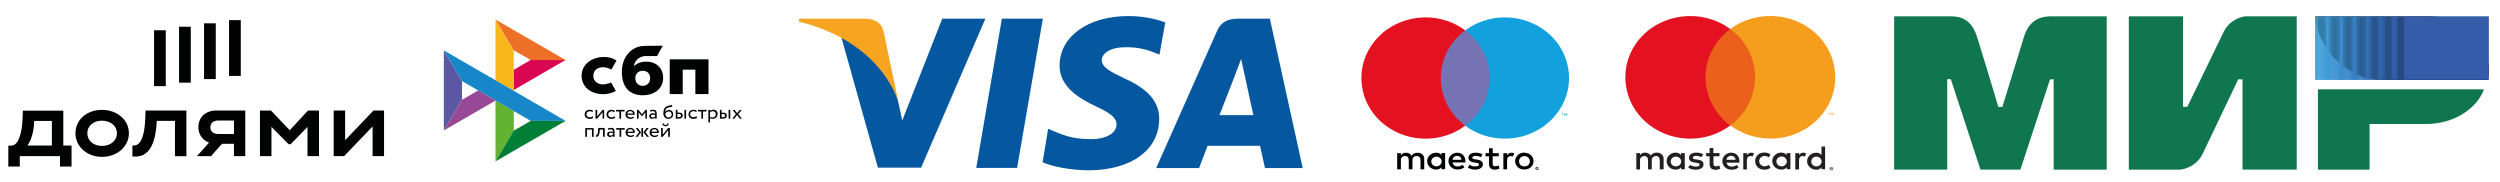 <?xml version="1.0" encoding="utf-8"?>
<!-- Generator: Adobe Illustrator 27.2.0, SVG Export Plug-In . SVG Version: 6.00 Build 0)  -->
<svg version="1.1" id="Слой_1" xmlns="http://www.w3.org/2000/svg" xmlns:xlink="http://www.w3.org/1999/xlink" x="0px" y="0px"
	 viewBox="0 0 550 40" style="enable-background:new 0 0 550 40;" xml:space="preserve">
<style type="text/css">
	.st0{fill-rule:evenodd;clip-rule:evenodd;fill:#0558A0;}
	.st1{fill-rule:evenodd;clip-rule:evenodd;fill:#F7A520;}
	.st2{fill-rule:evenodd;clip-rule:evenodd;fill:#010202;}
	.st3{fill-rule:evenodd;clip-rule:evenodd;fill:#7573B4;}
	.st4{fill-rule:evenodd;clip-rule:evenodd;fill:#E41221;}
	.st5{fill-rule:evenodd;clip-rule:evenodd;fill:#12A1DC;}
	.st6{fill-rule:evenodd;clip-rule:evenodd;fill:#221F20;}
	.st7{fill-rule:evenodd;clip-rule:evenodd;fill:#EB611C;}
	.st8{fill-rule:evenodd;clip-rule:evenodd;fill:#F59E1E;}
	.st9{fill-rule:evenodd;clip-rule:evenodd;fill:#10764F;}
	
		.st10{clip-path:url(#SVGID_00000053522282512547046960000000384414934599216051_);fill-rule:evenodd;clip-rule:evenodd;fill:#345CA8;}
	
		.st11{clip-path:url(#SVGID_00000053522282512547046960000000384414934599216051_);fill-rule:evenodd;clip-rule:evenodd;fill:#335DA8;}
	
		.st12{clip-path:url(#SVGID_00000053522282512547046960000000384414934599216051_);fill-rule:evenodd;clip-rule:evenodd;fill:#335EA9;}
	
		.st13{clip-path:url(#SVGID_00000053522282512547046960000000384414934599216051_);fill-rule:evenodd;clip-rule:evenodd;fill:#335FAA;}
	
		.st14{clip-path:url(#SVGID_00000053522282512547046960000000384414934599216051_);fill-rule:evenodd;clip-rule:evenodd;fill:#3360AA;}
	
		.st15{clip-path:url(#SVGID_00000053522282512547046960000000384414934599216051_);fill-rule:evenodd;clip-rule:evenodd;fill:#3361AB;}
	
		.st16{clip-path:url(#SVGID_00000053522282512547046960000000384414934599216051_);fill-rule:evenodd;clip-rule:evenodd;fill:#3362AC;}
	
		.st17{clip-path:url(#SVGID_00000053522282512547046960000000384414934599216051_);fill-rule:evenodd;clip-rule:evenodd;fill:#3463AD;}
	
		.st18{clip-path:url(#SVGID_00000053522282512547046960000000384414934599216051_);fill-rule:evenodd;clip-rule:evenodd;fill:#3563AD;}
	
		.st19{clip-path:url(#SVGID_00000053522282512547046960000000384414934599216051_);fill-rule:evenodd;clip-rule:evenodd;fill:#3464AE;}
	
		.st20{clip-path:url(#SVGID_00000053522282512547046960000000384414934599216051_);fill-rule:evenodd;clip-rule:evenodd;fill:#3465AE;}
	
		.st21{clip-path:url(#SVGID_00000053522282512547046960000000384414934599216051_);fill-rule:evenodd;clip-rule:evenodd;fill:#3465AF;}
	
		.st22{clip-path:url(#SVGID_00000053522282512547046960000000384414934599216051_);fill-rule:evenodd;clip-rule:evenodd;fill:#3466AF;}
	
		.st23{clip-path:url(#SVGID_00000053522282512547046960000000384414934599216051_);fill-rule:evenodd;clip-rule:evenodd;fill:#3467B0;}
	
		.st24{clip-path:url(#SVGID_00000053522282512547046960000000384414934599216051_);fill-rule:evenodd;clip-rule:evenodd;fill:#3367B0;}
	
		.st25{clip-path:url(#SVGID_00000053522282512547046960000000384414934599216051_);fill-rule:evenodd;clip-rule:evenodd;fill:#3368B1;}
	
		.st26{clip-path:url(#SVGID_00000053522282512547046960000000384414934599216051_);fill-rule:evenodd;clip-rule:evenodd;fill:#3369B1;}
	
		.st27{clip-path:url(#SVGID_00000053522282512547046960000000384414934599216051_);fill-rule:evenodd;clip-rule:evenodd;fill:#3369B2;}
	
		.st28{clip-path:url(#SVGID_00000053522282512547046960000000384414934599216051_);fill-rule:evenodd;clip-rule:evenodd;fill:#336AB2;}
	
		.st29{clip-path:url(#SVGID_00000053522282512547046960000000384414934599216051_);fill-rule:evenodd;clip-rule:evenodd;fill:#336BB3;}
	
		.st30{clip-path:url(#SVGID_00000053522282512547046960000000384414934599216051_);fill-rule:evenodd;clip-rule:evenodd;fill:#336CB4;}
	
		.st31{clip-path:url(#SVGID_00000053522282512547046960000000384414934599216051_);fill-rule:evenodd;clip-rule:evenodd;fill:#346DB4;}
	
		.st32{clip-path:url(#SVGID_00000053522282512547046960000000384414934599216051_);fill-rule:evenodd;clip-rule:evenodd;fill:#346EB5;}
	
		.st33{clip-path:url(#SVGID_00000053522282512547046960000000384414934599216051_);fill-rule:evenodd;clip-rule:evenodd;fill:#356FB6;}
	
		.st34{clip-path:url(#SVGID_00000053522282512547046960000000384414934599216051_);fill-rule:evenodd;clip-rule:evenodd;fill:#3570B6;}
	
		.st35{clip-path:url(#SVGID_00000053522282512547046960000000384414934599216051_);fill-rule:evenodd;clip-rule:evenodd;fill:#3571B7;}
	
		.st36{clip-path:url(#SVGID_00000053522282512547046960000000384414934599216051_);fill-rule:evenodd;clip-rule:evenodd;fill:#3571B8;}
	
		.st37{clip-path:url(#SVGID_00000053522282512547046960000000384414934599216051_);fill-rule:evenodd;clip-rule:evenodd;fill:#3672B8;}
	
		.st38{clip-path:url(#SVGID_00000053522282512547046960000000384414934599216051_);fill-rule:evenodd;clip-rule:evenodd;fill:#3773B9;}
	
		.st39{clip-path:url(#SVGID_00000053522282512547046960000000384414934599216051_);fill-rule:evenodd;clip-rule:evenodd;fill:#3774B9;}
	
		.st40{clip-path:url(#SVGID_00000053522282512547046960000000384414934599216051_);fill-rule:evenodd;clip-rule:evenodd;fill:#3675BA;}
	
		.st41{clip-path:url(#SVGID_00000053522282512547046960000000384414934599216051_);fill-rule:evenodd;clip-rule:evenodd;fill:#3676BB;}
	
		.st42{clip-path:url(#SVGID_00000053522282512547046960000000384414934599216051_);fill-rule:evenodd;clip-rule:evenodd;fill:#3677BC;}
	
		.st43{clip-path:url(#SVGID_00000053522282512547046960000000384414934599216051_);fill-rule:evenodd;clip-rule:evenodd;fill:#3678BC;}
	
		.st44{clip-path:url(#SVGID_00000053522282512547046960000000384414934599216051_);fill-rule:evenodd;clip-rule:evenodd;fill:#3779BD;}
	
		.st45{clip-path:url(#SVGID_00000053522282512547046960000000384414934599216051_);fill-rule:evenodd;clip-rule:evenodd;fill:#377ABE;}
	
		.st46{clip-path:url(#SVGID_00000053522282512547046960000000384414934599216051_);fill-rule:evenodd;clip-rule:evenodd;fill:#377BBF;}
	
		.st47{clip-path:url(#SVGID_00000053522282512547046960000000384414934599216051_);fill-rule:evenodd;clip-rule:evenodd;fill:#387CBF;}
	
		.st48{clip-path:url(#SVGID_00000053522282512547046960000000384414934599216051_);fill-rule:evenodd;clip-rule:evenodd;fill:#387DC0;}
	
		.st49{clip-path:url(#SVGID_00000053522282512547046960000000384414934599216051_);fill-rule:evenodd;clip-rule:evenodd;fill:#387EC1;}
	
		.st50{clip-path:url(#SVGID_00000053522282512547046960000000384414934599216051_);fill-rule:evenodd;clip-rule:evenodd;fill:#397FC1;}
	
		.st51{clip-path:url(#SVGID_00000053522282512547046960000000384414934599216051_);fill-rule:evenodd;clip-rule:evenodd;fill:#3980C2;}
	
		.st52{clip-path:url(#SVGID_00000053522282512547046960000000384414934599216051_);fill-rule:evenodd;clip-rule:evenodd;fill:#3A81C3;}
	
		.st53{clip-path:url(#SVGID_00000053522282512547046960000000384414934599216051_);fill-rule:evenodd;clip-rule:evenodd;fill:#3B82C4;}
	
		.st54{clip-path:url(#SVGID_00000053522282512547046960000000384414934599216051_);fill-rule:evenodd;clip-rule:evenodd;fill:#3A83C5;}
	
		.st55{clip-path:url(#SVGID_00000053522282512547046960000000384414934599216051_);fill-rule:evenodd;clip-rule:evenodd;fill:#3B84C5;}
	
		.st56{clip-path:url(#SVGID_00000053522282512547046960000000384414934599216051_);fill-rule:evenodd;clip-rule:evenodd;fill:#3A85C6;}
	
		.st57{clip-path:url(#SVGID_00000053522282512547046960000000384414934599216051_);fill-rule:evenodd;clip-rule:evenodd;fill:#3B86C7;}
	
		.st58{clip-path:url(#SVGID_00000053522282512547046960000000384414934599216051_);fill-rule:evenodd;clip-rule:evenodd;fill:#3B87C8;}
	
		.st59{clip-path:url(#SVGID_00000053522282512547046960000000384414934599216051_);fill-rule:evenodd;clip-rule:evenodd;fill:#3C88C8;}
	
		.st60{clip-path:url(#SVGID_00000053522282512547046960000000384414934599216051_);fill-rule:evenodd;clip-rule:evenodd;fill:#3B89C9;}
	
		.st61{clip-path:url(#SVGID_00000053522282512547046960000000384414934599216051_);fill-rule:evenodd;clip-rule:evenodd;fill:#3C8ACA;}
	
		.st62{clip-path:url(#SVGID_00000053522282512547046960000000384414934599216051_);fill-rule:evenodd;clip-rule:evenodd;fill:#3C8BCB;}
	
		.st63{clip-path:url(#SVGID_00000053522282512547046960000000384414934599216051_);fill-rule:evenodd;clip-rule:evenodd;fill:#3C8CCB;}
	
		.st64{clip-path:url(#SVGID_00000053522282512547046960000000384414934599216051_);fill-rule:evenodd;clip-rule:evenodd;fill:#3C8DCC;}
	
		.st65{clip-path:url(#SVGID_00000053522282512547046960000000384414934599216051_);fill-rule:evenodd;clip-rule:evenodd;fill:#3C8ECD;}
	
		.st66{clip-path:url(#SVGID_00000053522282512547046960000000384414934599216051_);fill-rule:evenodd;clip-rule:evenodd;fill:#3C8FCE;}
	
		.st67{clip-path:url(#SVGID_00000053522282512547046960000000384414934599216051_);fill-rule:evenodd;clip-rule:evenodd;fill:#3D90CE;}
	
		.st68{clip-path:url(#SVGID_00000053522282512547046960000000384414934599216051_);fill-rule:evenodd;clip-rule:evenodd;fill:#3D92CF;}
	
		.st69{clip-path:url(#SVGID_00000053522282512547046960000000384414934599216051_);fill-rule:evenodd;clip-rule:evenodd;fill:#3D92D0;}
	
		.st70{clip-path:url(#SVGID_00000053522282512547046960000000384414934599216051_);fill-rule:evenodd;clip-rule:evenodd;fill:#3E93D1;}
	
		.st71{clip-path:url(#SVGID_00000053522282512547046960000000384414934599216051_);fill-rule:evenodd;clip-rule:evenodd;fill:#3E95D2;}
	
		.st72{clip-path:url(#SVGID_00000053522282512547046960000000384414934599216051_);fill-rule:evenodd;clip-rule:evenodd;fill:#3F96D2;}
	
		.st73{clip-path:url(#SVGID_00000053522282512547046960000000384414934599216051_);fill-rule:evenodd;clip-rule:evenodd;fill:#4097D3;}
	
		.st74{clip-path:url(#SVGID_00000053522282512547046960000000384414934599216051_);fill-rule:evenodd;clip-rule:evenodd;fill:#4098D4;}
	
		.st75{clip-path:url(#SVGID_00000053522282512547046960000000384414934599216051_);fill-rule:evenodd;clip-rule:evenodd;fill:#4199D4;}
	
		.st76{clip-path:url(#SVGID_00000053522282512547046960000000384414934599216051_);fill-rule:evenodd;clip-rule:evenodd;fill:#409AD5;}
	
		.st77{clip-path:url(#SVGID_00000053522282512547046960000000384414934599216051_);fill-rule:evenodd;clip-rule:evenodd;fill:#419BD6;}
	
		.st78{clip-path:url(#SVGID_00000053522282512547046960000000384414934599216051_);fill-rule:evenodd;clip-rule:evenodd;fill:#419CD7;}
	
		.st79{clip-path:url(#SVGID_00000053522282512547046960000000384414934599216051_);fill-rule:evenodd;clip-rule:evenodd;fill:#419DD7;}
	
		.st80{clip-path:url(#SVGID_00000053522282512547046960000000384414934599216051_);fill-rule:evenodd;clip-rule:evenodd;fill:#419ED8;}
	
		.st81{clip-path:url(#SVGID_00000053522282512547046960000000384414934599216051_);fill-rule:evenodd;clip-rule:evenodd;fill:#429FD9;}
	
		.st82{clip-path:url(#SVGID_00000053522282512547046960000000384414934599216051_);fill-rule:evenodd;clip-rule:evenodd;fill:#42A0D9;}
	
		.st83{clip-path:url(#SVGID_00000053522282512547046960000000384414934599216051_);fill-rule:evenodd;clip-rule:evenodd;fill:#43A1DA;}
	
		.st84{clip-path:url(#SVGID_00000053522282512547046960000000384414934599216051_);fill-rule:evenodd;clip-rule:evenodd;fill:#44A2DB;}
	
		.st85{clip-path:url(#SVGID_00000053522282512547046960000000384414934599216051_);fill-rule:evenodd;clip-rule:evenodd;fill:#44A3DB;}
	
		.st86{clip-path:url(#SVGID_00000053522282512547046960000000384414934599216051_);fill-rule:evenodd;clip-rule:evenodd;fill:#44A4DC;}
	
		.st87{clip-path:url(#SVGID_00000053522282512547046960000000384414934599216051_);fill-rule:evenodd;clip-rule:evenodd;fill:#44A6DE;}
	
		.st88{fill-rule:evenodd;clip-rule:evenodd;fill:#010202;stroke:#010202;stroke-width:0;stroke-linecap:square;stroke-miterlimit:10;}
	
		.st89{clip-path:url(#SVGID_00000021116838867780804740000005759109769163649676_);fill-rule:evenodd;clip-rule:evenodd;fill:#345CA8;}
	
		.st90{clip-path:url(#SVGID_00000021116838867780804740000005759109769163649676_);fill-rule:evenodd;clip-rule:evenodd;fill:#335DA8;}
	
		.st91{clip-path:url(#SVGID_00000021116838867780804740000005759109769163649676_);fill-rule:evenodd;clip-rule:evenodd;fill:#335EA9;}
	
		.st92{clip-path:url(#SVGID_00000021116838867780804740000005759109769163649676_);fill-rule:evenodd;clip-rule:evenodd;fill:#335FAA;}
	
		.st93{clip-path:url(#SVGID_00000021116838867780804740000005759109769163649676_);fill-rule:evenodd;clip-rule:evenodd;fill:#3360AA;}
	
		.st94{clip-path:url(#SVGID_00000021116838867780804740000005759109769163649676_);fill-rule:evenodd;clip-rule:evenodd;fill:#3361AB;}
	
		.st95{clip-path:url(#SVGID_00000021116838867780804740000005759109769163649676_);fill-rule:evenodd;clip-rule:evenodd;fill:#3362AC;}
	
		.st96{clip-path:url(#SVGID_00000021116838867780804740000005759109769163649676_);fill-rule:evenodd;clip-rule:evenodd;fill:#3463AD;}
	
		.st97{clip-path:url(#SVGID_00000021116838867780804740000005759109769163649676_);fill-rule:evenodd;clip-rule:evenodd;fill:#3563AD;}
	
		.st98{clip-path:url(#SVGID_00000021116838867780804740000005759109769163649676_);fill-rule:evenodd;clip-rule:evenodd;fill:#3464AE;}
	
		.st99{clip-path:url(#SVGID_00000021116838867780804740000005759109769163649676_);fill-rule:evenodd;clip-rule:evenodd;fill:#3465AE;}
	
		.st100{clip-path:url(#SVGID_00000021116838867780804740000005759109769163649676_);fill-rule:evenodd;clip-rule:evenodd;fill:#3465AF;}
	
		.st101{clip-path:url(#SVGID_00000021116838867780804740000005759109769163649676_);fill-rule:evenodd;clip-rule:evenodd;fill:#3466AF;}
	
		.st102{clip-path:url(#SVGID_00000021116838867780804740000005759109769163649676_);fill-rule:evenodd;clip-rule:evenodd;fill:#3467B0;}
	
		.st103{clip-path:url(#SVGID_00000021116838867780804740000005759109769163649676_);fill-rule:evenodd;clip-rule:evenodd;fill:#3367B0;}
	
		.st104{clip-path:url(#SVGID_00000021116838867780804740000005759109769163649676_);fill-rule:evenodd;clip-rule:evenodd;fill:#3368B1;}
	
		.st105{clip-path:url(#SVGID_00000021116838867780804740000005759109769163649676_);fill-rule:evenodd;clip-rule:evenodd;fill:#3369B1;}
	
		.st106{clip-path:url(#SVGID_00000021116838867780804740000005759109769163649676_);fill-rule:evenodd;clip-rule:evenodd;fill:#3369B2;}
	
		.st107{clip-path:url(#SVGID_00000021116838867780804740000005759109769163649676_);fill-rule:evenodd;clip-rule:evenodd;fill:#336AB2;}
	
		.st108{clip-path:url(#SVGID_00000021116838867780804740000005759109769163649676_);fill-rule:evenodd;clip-rule:evenodd;fill:#336BB3;}
	
		.st109{clip-path:url(#SVGID_00000021116838867780804740000005759109769163649676_);fill-rule:evenodd;clip-rule:evenodd;fill:#336CB4;}
	
		.st110{clip-path:url(#SVGID_00000021116838867780804740000005759109769163649676_);fill-rule:evenodd;clip-rule:evenodd;fill:#346DB4;}
	
		.st111{clip-path:url(#SVGID_00000021116838867780804740000005759109769163649676_);fill-rule:evenodd;clip-rule:evenodd;fill:#346EB5;}
	
		.st112{clip-path:url(#SVGID_00000021116838867780804740000005759109769163649676_);fill-rule:evenodd;clip-rule:evenodd;fill:#356FB6;}
	
		.st113{clip-path:url(#SVGID_00000021116838867780804740000005759109769163649676_);fill-rule:evenodd;clip-rule:evenodd;fill:#3570B6;}
	
		.st114{clip-path:url(#SVGID_00000021116838867780804740000005759109769163649676_);fill-rule:evenodd;clip-rule:evenodd;fill:#3571B7;}
	
		.st115{clip-path:url(#SVGID_00000021116838867780804740000005759109769163649676_);fill-rule:evenodd;clip-rule:evenodd;fill:#3571B8;}
	
		.st116{clip-path:url(#SVGID_00000021116838867780804740000005759109769163649676_);fill-rule:evenodd;clip-rule:evenodd;fill:#3672B8;}
	
		.st117{clip-path:url(#SVGID_00000021116838867780804740000005759109769163649676_);fill-rule:evenodd;clip-rule:evenodd;fill:#3773B9;}
	
		.st118{clip-path:url(#SVGID_00000021116838867780804740000005759109769163649676_);fill-rule:evenodd;clip-rule:evenodd;fill:#3774B9;}
	
		.st119{clip-path:url(#SVGID_00000021116838867780804740000005759109769163649676_);fill-rule:evenodd;clip-rule:evenodd;fill:#3675BA;}
	
		.st120{clip-path:url(#SVGID_00000021116838867780804740000005759109769163649676_);fill-rule:evenodd;clip-rule:evenodd;fill:#3676BB;}
	
		.st121{clip-path:url(#SVGID_00000021116838867780804740000005759109769163649676_);fill-rule:evenodd;clip-rule:evenodd;fill:#3677BC;}
	
		.st122{clip-path:url(#SVGID_00000021116838867780804740000005759109769163649676_);fill-rule:evenodd;clip-rule:evenodd;fill:#3678BC;}
	
		.st123{clip-path:url(#SVGID_00000021116838867780804740000005759109769163649676_);fill-rule:evenodd;clip-rule:evenodd;fill:#3779BD;}
	
		.st124{clip-path:url(#SVGID_00000021116838867780804740000005759109769163649676_);fill-rule:evenodd;clip-rule:evenodd;fill:#377ABE;}
	
		.st125{clip-path:url(#SVGID_00000021116838867780804740000005759109769163649676_);fill-rule:evenodd;clip-rule:evenodd;fill:#377BBF;}
	
		.st126{clip-path:url(#SVGID_00000021116838867780804740000005759109769163649676_);fill-rule:evenodd;clip-rule:evenodd;fill:#387CBF;}
	
		.st127{clip-path:url(#SVGID_00000021116838867780804740000005759109769163649676_);fill-rule:evenodd;clip-rule:evenodd;fill:#387DC0;}
	
		.st128{clip-path:url(#SVGID_00000021116838867780804740000005759109769163649676_);fill-rule:evenodd;clip-rule:evenodd;fill:#387EC1;}
	
		.st129{clip-path:url(#SVGID_00000021116838867780804740000005759109769163649676_);fill-rule:evenodd;clip-rule:evenodd;fill:#397FC1;}
	
		.st130{clip-path:url(#SVGID_00000021116838867780804740000005759109769163649676_);fill-rule:evenodd;clip-rule:evenodd;fill:#3980C2;}
	
		.st131{clip-path:url(#SVGID_00000021116838867780804740000005759109769163649676_);fill-rule:evenodd;clip-rule:evenodd;fill:#3A81C3;}
	
		.st132{clip-path:url(#SVGID_00000021116838867780804740000005759109769163649676_);fill-rule:evenodd;clip-rule:evenodd;fill:#3B82C4;}
	
		.st133{clip-path:url(#SVGID_00000021116838867780804740000005759109769163649676_);fill-rule:evenodd;clip-rule:evenodd;fill:#3A83C5;}
	
		.st134{clip-path:url(#SVGID_00000021116838867780804740000005759109769163649676_);fill-rule:evenodd;clip-rule:evenodd;fill:#3B84C5;}
	
		.st135{clip-path:url(#SVGID_00000021116838867780804740000005759109769163649676_);fill-rule:evenodd;clip-rule:evenodd;fill:#3A85C6;}
	
		.st136{clip-path:url(#SVGID_00000021116838867780804740000005759109769163649676_);fill-rule:evenodd;clip-rule:evenodd;fill:#3B86C7;}
	
		.st137{clip-path:url(#SVGID_00000021116838867780804740000005759109769163649676_);fill-rule:evenodd;clip-rule:evenodd;fill:#3B87C8;}
	
		.st138{clip-path:url(#SVGID_00000021116838867780804740000005759109769163649676_);fill-rule:evenodd;clip-rule:evenodd;fill:#3C88C8;}
	
		.st139{clip-path:url(#SVGID_00000021116838867780804740000005759109769163649676_);fill-rule:evenodd;clip-rule:evenodd;fill:#3B89C9;}
	
		.st140{clip-path:url(#SVGID_00000021116838867780804740000005759109769163649676_);fill-rule:evenodd;clip-rule:evenodd;fill:#3C8ACA;}
	
		.st141{clip-path:url(#SVGID_00000021116838867780804740000005759109769163649676_);fill-rule:evenodd;clip-rule:evenodd;fill:#3C8BCB;}
	
		.st142{clip-path:url(#SVGID_00000021116838867780804740000005759109769163649676_);fill-rule:evenodd;clip-rule:evenodd;fill:#3C8CCB;}
	
		.st143{clip-path:url(#SVGID_00000021116838867780804740000005759109769163649676_);fill-rule:evenodd;clip-rule:evenodd;fill:#3C8DCC;}
	
		.st144{clip-path:url(#SVGID_00000021116838867780804740000005759109769163649676_);fill-rule:evenodd;clip-rule:evenodd;fill:#3C8ECD;}
	
		.st145{clip-path:url(#SVGID_00000021116838867780804740000005759109769163649676_);fill-rule:evenodd;clip-rule:evenodd;fill:#3C8FCE;}
	
		.st146{clip-path:url(#SVGID_00000021116838867780804740000005759109769163649676_);fill-rule:evenodd;clip-rule:evenodd;fill:#3D90CE;}
	
		.st147{clip-path:url(#SVGID_00000021116838867780804740000005759109769163649676_);fill-rule:evenodd;clip-rule:evenodd;fill:#3D92CF;}
	
		.st148{clip-path:url(#SVGID_00000021116838867780804740000005759109769163649676_);fill-rule:evenodd;clip-rule:evenodd;fill:#3D92D0;}
	
		.st149{clip-path:url(#SVGID_00000021116838867780804740000005759109769163649676_);fill-rule:evenodd;clip-rule:evenodd;fill:#3E93D1;}
	
		.st150{clip-path:url(#SVGID_00000021116838867780804740000005759109769163649676_);fill-rule:evenodd;clip-rule:evenodd;fill:#3E95D2;}
	
		.st151{clip-path:url(#SVGID_00000021116838867780804740000005759109769163649676_);fill-rule:evenodd;clip-rule:evenodd;fill:#3F96D2;}
	
		.st152{clip-path:url(#SVGID_00000021116838867780804740000005759109769163649676_);fill-rule:evenodd;clip-rule:evenodd;fill:#4097D3;}
	
		.st153{clip-path:url(#SVGID_00000021116838867780804740000005759109769163649676_);fill-rule:evenodd;clip-rule:evenodd;fill:#4098D4;}
	
		.st154{clip-path:url(#SVGID_00000021116838867780804740000005759109769163649676_);fill-rule:evenodd;clip-rule:evenodd;fill:#4199D4;}
	
		.st155{clip-path:url(#SVGID_00000021116838867780804740000005759109769163649676_);fill-rule:evenodd;clip-rule:evenodd;fill:#409AD5;}
	
		.st156{clip-path:url(#SVGID_00000021116838867780804740000005759109769163649676_);fill-rule:evenodd;clip-rule:evenodd;fill:#419BD6;}
	
		.st157{clip-path:url(#SVGID_00000021116838867780804740000005759109769163649676_);fill-rule:evenodd;clip-rule:evenodd;fill:#419CD7;}
	
		.st158{clip-path:url(#SVGID_00000021116838867780804740000005759109769163649676_);fill-rule:evenodd;clip-rule:evenodd;fill:#419DD7;}
	
		.st159{clip-path:url(#SVGID_00000021116838867780804740000005759109769163649676_);fill-rule:evenodd;clip-rule:evenodd;fill:#419ED8;}
	
		.st160{clip-path:url(#SVGID_00000021116838867780804740000005759109769163649676_);fill-rule:evenodd;clip-rule:evenodd;fill:#429FD9;}
	
		.st161{clip-path:url(#SVGID_00000021116838867780804740000005759109769163649676_);fill-rule:evenodd;clip-rule:evenodd;fill:#42A0D9;}
	
		.st162{clip-path:url(#SVGID_00000021116838867780804740000005759109769163649676_);fill-rule:evenodd;clip-rule:evenodd;fill:#43A1DA;}
	
		.st163{clip-path:url(#SVGID_00000021116838867780804740000005759109769163649676_);fill-rule:evenodd;clip-rule:evenodd;fill:#44A2DB;}
	
		.st164{clip-path:url(#SVGID_00000021116838867780804740000005759109769163649676_);fill-rule:evenodd;clip-rule:evenodd;fill:#44A3DB;}
	
		.st165{clip-path:url(#SVGID_00000021116838867780804740000005759109769163649676_);fill-rule:evenodd;clip-rule:evenodd;fill:#44A4DC;}
	
		.st166{clip-path:url(#SVGID_00000021116838867780804740000005759109769163649676_);fill-rule:evenodd;clip-rule:evenodd;fill:#44A6DE;}
	.st167{fill-rule:evenodd;clip-rule:evenodd;fill:#5B57A2;}
	.st168{fill-rule:evenodd;clip-rule:evenodd;fill:#D90651;}
	.st169{fill-rule:evenodd;clip-rule:evenodd;fill:#FAB71C;}
	.st170{fill-rule:evenodd;clip-rule:evenodd;fill:#ED6F28;}
	.st171{fill-rule:evenodd;clip-rule:evenodd;fill:#63B231;}
	.st172{fill-rule:evenodd;clip-rule:evenodd;fill:#1787C9;}
	.st173{fill-rule:evenodd;clip-rule:evenodd;fill:#027F36;}
	.st174{fill-rule:evenodd;clip-rule:evenodd;fill:#984995;}
</style>
<g>
	<polygon class="st0" points="223.76,36.95 214.77,36.95 220.41,4.11 229.43,4.11 223.76,36.95 	"/>
	<path class="st0" d="M256.36,4.92c-1.79-0.64-4.56-1.39-8.08-1.39c-8.87,0-15.14,4.45-15.17,10.85c-0.06,4.74,4.48,7.37,7.85,8.95
		c3.49,1.61,4.68,2.62,4.68,4.07c-0.06,2.17-2.81,3.21-5.41,3.21c-3.57,0-5.5-0.51-8.45-1.77l-1.19-0.51l-1.22,7.37
		c2.13,0.94,5.98,1.71,10.03,1.77c9.41,0,15.56-4.42,15.62-11.22c0.06-3.78-2.35-6.62-7.57-8.97c-3.15-1.47-5.07-2.52-5.07-4.04
		c0.06-1.39,1.64-2.84,5.16-2.84c2.92-0.08,5.07,0.62,6.69,1.26l0.85,0.37L256.36,4.92L256.36,4.92z"/>
	<path class="st0" d="M268.29,25.33c0.74-1.9,3.57-9.19,3.57-9.19c-0.06,0.08,0.74-1.9,1.19-3.16l0.62,2.84c0,0,1.73,7.85,2.07,9.51
		C274.38,25.33,270.05,25.33,268.29,25.33L268.29,25.33z M268.29,25.33L268.29,25.33L268.29,25.33z M279.37,4.11h-6.92
		c-2.15,0-3.8,0.59-4.71,2.73l-13.38,30.13h9.44c0,0,1.56-4.04,1.87-4.9c1.02,0,10.2,0,11.54,0c0.26,1.15,1.08,4.9,1.08,4.9h8.31
		L279.37,4.11L279.37,4.11z"/>
	<path class="st0" d="M207.29,4.11l-8.79,22.39l-0.99-4.55c-1.62-5.25-6.72-10.93-12.42-13.77l8.05,28.71h9.5l14.14-32.78H207.29
		L207.29,4.11z"/>
	<path class="st1" d="M190.31,4.11h-14.46l-0.14,0.64c11.31,2.73,18.77,9.29,21.83,17.2L194.39,6.9
		C193.85,4.76,192.27,4.19,190.31,4.11L190.31,4.11z"/>
	<path class="st2" d="M313.33,37.25V35c0.06-0.7-0.51-1.34-1.3-1.39c-0.06,0-0.11,0-0.17,0c-0.54-0.03-1.02,0.21-1.3,0.64
		c-0.28-0.43-0.74-0.67-1.25-0.64c-0.45-0.03-0.85,0.19-1.11,0.54v-0.46h-0.82v3.56h0.82v-1.96c-0.09-0.46,0.26-0.88,0.74-0.96
		c0.06,0,0.11,0,0.17,0c0.57,0,0.82,0.35,0.82,0.94v1.98h0.82v-1.96c-0.06-0.48,0.28-0.91,0.77-0.96c0.06,0,0.11,0,0.17,0
		c0.54,0,0.82,0.35,0.82,0.94v1.98H313.33L313.33,37.25z M313.33,37.25L313.33,37.25L313.33,37.25z M317.93,35.45v-1.77h-0.82v0.43
		c-0.28-0.35-0.71-0.54-1.16-0.51c-1.11,0-1.98,0.83-1.98,1.85c0,1.02,0.88,1.85,1.98,1.85c0.45,0.03,0.88-0.16,1.16-0.51v0.43h0.82
		V35.45L317.93,35.45z M317.93,35.45L317.93,35.45L317.93,35.45z M314.89,35.45c0.03-0.59,0.6-1.02,1.19-0.99
		c0.62,0.03,1.11,0.54,1.08,1.12c-0.03,0.56-0.54,1.02-1.13,1.02c-0.62,0-1.13-0.46-1.16-1.04
		C314.89,35.53,314.89,35.5,314.89,35.45L314.89,35.45z M314.89,35.45L314.89,35.45L314.89,35.45z M335.36,33.6
		c0.28,0,0.54,0.05,0.79,0.13c0.23,0.11,0.45,0.21,0.65,0.4c0.17,0.16,0.31,0.35,0.43,0.59c0.2,0.46,0.2,0.99,0,1.47
		c-0.11,0.21-0.26,0.43-0.43,0.59c-0.2,0.16-0.4,0.29-0.65,0.37c-0.51,0.19-1.08,0.19-1.62,0c-0.23-0.08-0.45-0.21-0.62-0.37
		c-0.17-0.16-0.31-0.37-0.43-0.59c-0.2-0.48-0.2-1.02,0-1.47c0.11-0.24,0.26-0.43,0.43-0.59c0.17-0.19,0.4-0.32,0.62-0.4
		c0.26-0.11,0.54-0.16,0.82-0.16V33.6L335.36,33.6z M335.36,33.6L335.36,33.6L335.36,33.6z M335.36,34.35
		c-0.14,0-0.31,0.03-0.45,0.08c-0.14,0.05-0.28,0.13-0.37,0.24c-0.11,0.11-0.2,0.21-0.26,0.37c-0.11,0.27-0.11,0.62,0,0.91
		c0.06,0.13,0.14,0.27,0.26,0.37c0.09,0.11,0.23,0.16,0.37,0.21c0.28,0.11,0.62,0.11,0.94,0c0.14-0.05,0.26-0.11,0.37-0.21
		c0.11-0.11,0.2-0.24,0.26-0.37c0.11-0.29,0.11-0.62,0-0.91c-0.06-0.16-0.14-0.27-0.26-0.37c-0.11-0.11-0.23-0.19-0.37-0.24
		s-0.31-0.11-0.48-0.11V34.35L335.36,34.35z M335.36,34.35L335.36,34.35L335.36,34.35z M322.38,35.45c0-1.1-0.74-1.85-1.79-1.85
		c-1.08,0-1.96,0.86-1.93,1.87c0.03,1.02,0.91,1.85,1.98,1.82c0.54,0.03,1.11-0.16,1.53-0.48l-0.4-0.56
		c-0.31,0.21-0.68,0.37-1.08,0.37c-0.57,0.03-1.05-0.35-1.13-0.88h2.81C322.38,35.67,322.38,35.56,322.38,35.45L322.38,35.45z
		 M322.38,35.45L322.38,35.45L322.38,35.45z M319.57,35.16c0.03-0.51,0.45-0.88,0.99-0.86c0.51-0.03,0.94,0.37,0.94,0.86H319.57
		L319.57,35.16z M319.57,35.16L319.57,35.16L319.57,35.16z M325.81,34.59c-0.37-0.21-0.77-0.29-1.19-0.29
		c-0.45,0-0.71,0.13-0.71,0.4s0.28,0.29,0.62,0.35l0.4,0.05c0.82,0.11,1.3,0.46,1.3,1.07c0,0.62-0.62,1.15-1.7,1.15
		c-0.57,0-1.13-0.16-1.62-0.46l0.4-0.62c0.34,0.27,0.79,0.4,1.22,0.37c0.57,0,0.85-0.16,0.85-0.43c0-0.21-0.2-0.32-0.65-0.37
		l-0.37-0.05c-0.85-0.11-1.3-0.46-1.3-1.04c0-0.7,0.62-1.12,1.56-1.12c0.54-0.03,1.08,0.11,1.53,0.35L325.81,34.59L325.81,34.59z
		 M325.81,34.59L325.81,34.59L325.81,34.59z M329.72,34.38h-1.33v1.61c0,0.37,0.14,0.59,0.54,0.59c0.26,0,0.51-0.05,0.74-0.19
		l0.23,0.67c-0.31,0.16-0.65,0.27-1.02,0.27c-0.96,0-1.3-0.51-1.3-1.31v-1.63h-0.77v-0.7h0.77v-1.07h0.82v1.07h1.33V34.38
		L329.72,34.38z M329.72,34.38L329.72,34.38L329.72,34.38z M332.52,33.6c0.23,0,0.4,0.03,0.6,0.11l-0.26,0.72
		c-0.17-0.05-0.34-0.08-0.51-0.08c-0.54,0-0.79,0.32-0.79,0.94v1.96h-0.82v-3.54h0.82v0.43C331.76,33.82,332.13,33.6,332.52,33.6
		L332.52,33.6z M332.52,33.6L332.52,33.6L332.52,33.6z M338.19,36.71c0.06,0,0.09,0.03,0.14,0.03c0.03,0.03,0.09,0.05,0.11,0.08
		s0.06,0.08,0.09,0.11c0.03,0.08,0.03,0.19,0,0.27c-0.03,0.05-0.06,0.11-0.09,0.13c-0.03,0.03-0.09,0.05-0.11,0.05
		c-0.06,0.03-0.11,0.05-0.14,0.05c-0.17,0-0.31-0.08-0.37-0.24c-0.03-0.08-0.03-0.19,0-0.27c0.03-0.03,0.06-0.08,0.09-0.11
		c0.03-0.03,0.09-0.05,0.11-0.08c0.06,0,0.09-0.03,0.14-0.03H338.19L338.19,36.71z M338.19,36.71L338.19,36.71L338.19,36.71z
		 M338.19,37.35c0.03,0,0.06-0.03,0.09-0.03c0.06-0.03,0.09-0.03,0.11-0.08c0.11-0.11,0.11-0.27,0-0.37
		c-0.03-0.03-0.06-0.05-0.11-0.05c-0.03,0-0.06-0.03-0.09-0.03c-0.06,0-0.09,0.03-0.11,0.03c-0.03,0-0.09,0.03-0.09,0.05
		c-0.11,0.11-0.11,0.27,0,0.37c0.06,0.05,0.11,0.08,0.2,0.08V37.35L338.19,37.35z M338.19,37.35L338.19,37.35L338.19,37.35z
		 M338.19,36.9c0.06,0,0.09,0,0.11,0.03c0.03,0.03,0.03,0.05,0.03,0.08s0,0.05-0.03,0.05c-0.03,0.03-0.06,0.05-0.06,0.05l0.11,0.11
		h-0.11l-0.11-0.11h-0.03v0.11h-0.06v-0.35L338.19,36.9L338.19,36.9z M338.19,36.9L338.19,36.9L338.19,36.9z M338.11,36.98v0.08
		h0.09c0.03,0,0.06,0,0.06,0c0-0.03,0-0.03,0-0.05v-0.03c0,0-0.03,0-0.06,0H338.11L338.11,36.98z"/>
	<polygon class="st3" points="316.2,27.66 316.2,6.68 328.55,6.68 328.55,27.66 316.2,27.66 	"/>
	<path class="st4" d="M316.96,17.16c0-4.1,1.98-7.95,5.39-10.47c-6.12-4.58-15-3.56-19.81,2.22c-4.85,5.81-3.77,14.2,2.35,18.75
		c5.13,3.8,12.36,3.8,17.46,0C318.95,25.14,316.96,21.26,316.96,17.16L316.96,17.16z"/>
	<path class="st5" d="M343.86,25.46v-0.43h0.17v-0.08h-0.45v0.08h0.2v0.43H343.86L343.86,25.46z M343.86,25.46L343.86,25.46
		L343.86,25.46z M344.77,25.46v-0.54h-0.14l-0.17,0.37l-0.17-0.37h-0.14v0.54h0.11v-0.4l0.14,0.35h0.11l0.14-0.35v0.4H344.77
		L344.77,25.46z"/>
	<path class="st5" d="M345.19,17.16c0,7.37-6.32,13.34-14.14,13.34c-3.15,0-6.21-0.99-8.7-2.84c6.12-4.55,7.2-12.94,2.38-18.75
		c-0.71-0.83-1.5-1.58-2.38-2.22c6.12-4.58,15-3.56,19.84,2.22C344.15,11.26,345.19,14.18,345.19,17.16L345.19,17.16z"/>
	<path class="st6" d="M366,37.25V35c0.06-0.72-0.54-1.37-1.33-1.42c-0.06,0-0.11,0-0.17,0c-0.54-0.03-1.05,0.21-1.33,0.64
		c-0.26-0.4-0.74-0.67-1.25-0.64c-0.45-0.03-0.88,0.19-1.11,0.54v-0.43h-0.82v3.59h0.82v-1.98c-0.06-0.46,0.28-0.88,0.77-0.94
		c0.06-0.03,0.11-0.03,0.17-0.03c0.54,0,0.82,0.35,0.82,0.96v1.98h0.82v-1.98c-0.06-0.46,0.28-0.88,0.77-0.94
		c0.06-0.03,0.11-0.03,0.14-0.03c0.57,0,0.85,0.35,0.85,0.96v1.98L366,37.25L366,37.25z M366,37.25L366,37.25L366,37.25z
		 M378.3,33.68h-1.36v-1.1h-0.82v1.1h-0.77v0.7h0.77v1.66c0,0.83,0.34,1.31,1.33,1.31c0.37,0,0.71-0.08,1.02-0.27l-0.23-0.67
		c-0.23,0.13-0.48,0.19-0.74,0.19c-0.4,0-0.54-0.24-0.54-0.59v-1.63h1.33V33.68L378.3,33.68z M378.3,33.68L378.3,33.68L378.3,33.68z
		 M385.33,33.58c-0.43,0-0.79,0.19-1.02,0.54v-0.43h-0.79v3.59h0.79v-2.01c0-0.59,0.28-0.94,0.79-0.94c0.2,0,0.37,0.05,0.51,0.11
		l0.26-0.75c-0.17-0.05-0.37-0.08-0.57-0.08L385.33,33.58L385.33,33.58z M385.33,33.58L385.33,33.58L385.33,33.58z M374.7,33.95
		c-0.48-0.27-0.99-0.37-1.56-0.37c-0.94,0-1.56,0.43-1.56,1.15c0,0.59,0.45,0.94,1.3,1.04l0.4,0.05c0.45,0.08,0.65,0.16,0.65,0.37
		c0,0.29-0.28,0.46-0.85,0.46c-0.45,0-0.91-0.13-1.28-0.37l-0.4,0.59c0.48,0.32,1.05,0.48,1.64,0.46c1.11,0,1.73-0.48,1.73-1.15
		c0-0.7-0.51-0.96-1.33-1.07l-0.4-0.05c-0.34-0.05-0.62-0.11-0.62-0.35c0-0.24,0.26-0.43,0.71-0.43c0.43,0,0.82,0.11,1.19,0.29
		L374.7,33.95L374.7,33.95z M374.7,33.95L374.7,33.95L374.7,33.95z M396.78,33.58c-0.4,0-0.79,0.19-0.99,0.54v-0.43h-0.82v3.59h0.82
		v-2.01c0-0.59,0.26-0.94,0.79-0.94c0.17,0,0.34,0.05,0.51,0.11l0.26-0.75c-0.2-0.05-0.4-0.08-0.6-0.08L396.78,33.58L396.78,33.58z
		 M396.78,33.58L396.78,33.58L396.78,33.58z M386.15,35.45c-0.06,0.99,0.79,1.85,1.84,1.87c0.06,0,0.11,0,0.17,0
		c0.51,0.03,0.99-0.11,1.36-0.43l-0.4-0.62c-0.28,0.21-0.62,0.32-0.99,0.32c-0.65-0.05-1.16-0.62-1.11-1.23
		c0.06-0.56,0.54-1.02,1.11-1.07c0.37,0,0.74,0.13,0.99,0.35l0.4-0.64c-0.37-0.29-0.85-0.46-1.36-0.43
		c-1.05-0.05-1.96,0.7-2.01,1.71C386.15,35.34,386.15,35.4,386.15,35.45L386.15,35.45z M386.15,35.45L386.15,35.45L386.15,35.45z
		 M393.89,35.45v-1.77h-0.82v0.43c-0.31-0.35-0.74-0.56-1.19-0.54c-1.11,0-1.98,0.83-1.98,1.87s0.88,1.87,1.98,1.87
		c0.45,0.03,0.91-0.16,1.19-0.51v0.43h0.82V35.45L393.89,35.45z M393.89,35.45L393.89,35.45L393.89,35.45z M390.8,35.45
		c0.06-0.59,0.6-1.04,1.22-1.02c0.62,0.03,1.11,0.56,1.08,1.15c-0.03,0.56-0.54,1.02-1.13,1.02c-0.65,0-1.16-0.48-1.16-1.07
		C390.8,35.5,390.8,35.48,390.8,35.45L390.8,35.45z M390.8,35.45L390.8,35.45L390.8,35.45z M380.85,33.58
		c-1.08,0.03-1.96,0.86-1.93,1.9c0,1.04,0.91,1.87,1.98,1.85c0.57,0.03,1.13-0.13,1.59-0.48l-0.4-0.56
		c-0.31,0.21-0.71,0.35-1.11,0.37c-0.57,0.03-1.05-0.35-1.13-0.88h2.83c0-0.11,0-0.21,0-0.32c0-1.12-0.74-1.87-1.81-1.87H380.85
		L380.85,33.58z M380.85,33.58L380.85,33.58L380.85,33.58z M380.85,34.27c0.54,0,0.96,0.4,0.96,0.88h-1.98
		C379.86,34.65,380.32,34.27,380.85,34.27L380.85,34.27z M380.85,34.27L380.85,34.27L380.85,34.27z M401.52,35.48v-3.24h-0.79v1.87
		c-0.28-0.35-0.71-0.54-1.16-0.51c-1.11,0-2.01,0.83-2.01,1.87c0,1.02,0.91,1.87,2.01,1.87c0.45,0.03,0.91-0.19,1.16-0.54v0.43h0.79
		V35.48L401.52,35.48z M401.52,35.48L401.52,35.48L401.52,35.48z M402.88,36.74c0.06,0,0.11,0,0.17,0.03
		c0.03,0.03,0.09,0.05,0.11,0.08c0.03,0.03,0.06,0.08,0.09,0.11c0.06,0.08,0.06,0.19,0,0.27c-0.03,0.05-0.03,0.11-0.09,0.13
		c-0.03,0.03-0.09,0.05-0.11,0.08c-0.06,0-0.11,0.03-0.17,0.03c-0.14,0-0.28-0.08-0.34-0.24c-0.06-0.08-0.06-0.19,0-0.27
		c0.03-0.03,0.03-0.08,0.09-0.11c0.03-0.03,0.09-0.05,0.11-0.08c0.06-0.03,0.11-0.03,0.17-0.03H402.88L402.88,36.74z M402.88,36.74
		L402.88,36.74L402.88,36.74z M402.88,37.38c0.06,0,0.09-0.03,0.11-0.03c0.03-0.03,0.06-0.03,0.09-0.08c0.11-0.08,0.11-0.27,0-0.37
		c-0.03,0-0.06-0.03-0.09-0.05c-0.03,0-0.09-0.03-0.11-0.03s-0.09,0.03-0.11,0.03s-0.06,0.03-0.09,0.05c-0.11,0.11-0.11,0.29,0,0.37
		c0.03,0.03,0.06,0.05,0.09,0.08c0.06,0.03,0.11,0.03,0.14,0.03H402.88L402.88,37.38z M402.88,37.38L402.88,37.38L402.88,37.38z
		 M402.91,36.92c0.06,0,0.09,0,0.11,0.03c0.03,0.03,0.03,0.05,0.03,0.08c0,0.03,0,0.05-0.03,0.05c0,0.03-0.06,0.03-0.09,0.03
		l0.11,0.13h-0.09l-0.11-0.13h-0.03v0.13h-0.09v-0.32H402.91L402.91,36.92z M402.91,36.92L402.91,36.92L402.91,36.92z M402.82,36.98
		v0.11h0.09c0.03,0,0.06,0,0.06,0v-0.03c0-0.03,0-0.03,0-0.03s-0.03,0-0.06,0L402.82,36.98L402.82,36.98z M402.82,36.98
		L402.82,36.98L402.82,36.98z M398.49,35.48c0.03-0.62,0.57-1.07,1.19-1.02c0.62,0.03,1.11,0.54,1.08,1.12s-0.54,1.02-1.13,1.02
		c-0.62,0.03-1.13-0.46-1.16-1.04C398.49,35.53,398.49,35.48,398.49,35.48L398.49,35.48z M398.49,35.48L398.49,35.48L398.49,35.48z
		 M370.65,35.48v-1.79h-0.82v0.43c-0.31-0.35-0.74-0.56-1.19-0.54c-1.11,0-1.98,0.83-1.98,1.87s0.88,1.87,1.98,1.87
		c0.45,0.03,0.91-0.16,1.19-0.51v0.43h0.82V35.48L370.65,35.48z M370.65,35.48L370.65,35.48L370.65,35.48z M367.56,35.48
		c0.03-0.62,0.57-1.07,1.22-1.02c0.62,0.03,1.11,0.54,1.08,1.12s-0.54,1.02-1.16,1.02c-0.62,0.03-1.13-0.46-1.16-1.04
		C367.56,35.53,367.56,35.48,367.56,35.48L367.56,35.48z"/>
	<polygon class="st7" points="374.45,27.58 374.45,6.39 386.92,6.39 386.92,27.58 374.45,27.58 	"/>
	<path class="st4" d="M375.21,17c0-4.12,2.01-8.04,5.44-10.61c-6.18-4.58-15.17-3.56-20.04,2.28c-4.85,5.87-3.77,14.33,2.41,18.94
		c5.19,3.86,12.47,3.86,17.63,0C377.23,25.03,375.21,21.12,375.21,17L375.21,17z"/>
	<path class="st8" d="M403.76,17.02c0,7.45-6.38,13.47-14.26,13.47c-3.2,0-6.29-1.02-8.82-2.89c6.18-4.61,7.26-13.07,2.41-18.94
		c-0.71-0.83-1.5-1.58-2.41-2.28c6.18-4.58,15.17-3.56,20.04,2.28C402.71,11.05,403.76,14,403.76,17.02L403.76,17.02z"/>
	<path class="st8" d="M402.4,25.35V24.9h0.2v-0.08h-0.48v0.08h0.2v0.46H402.4L402.4,25.35z M402.4,25.35L402.4,25.35L402.4,25.35z
		 M403.33,25.35v-0.54h-0.14l-0.17,0.37l-0.17-0.37h-0.11v0.54h0.09v-0.4l0.17,0.35h0.09l0.17-0.35v0.4H403.33L403.33,25.35z"/>
	<path class="st9" d="M428.79,3.6c1.16,0,4.65-0.29,6.12,4.39c0.99,3.16,2.58,8.33,4.73,15.53h0.88c2.32-7.58,3.94-12.75,4.79-15.53
		c1.5-4.74,5.22-4.39,6.69-4.39h11.48v33.72h-11.68V17.45h-0.79l-6.52,19.87h-8.79l-6.52-19.9h-0.79v19.9h-11.68V3.6H428.79
		L428.79,3.6z M428.79,3.6L428.79,3.6L428.79,3.6z M480.27,3.6v19.9h0.94l7.94-16.37c1.53-3.24,4.79-3.54,4.79-3.54h11.34v33.72
		h-11.93V17.45h-0.94l-7.8,16.34c-1.53,3.24-4.96,3.54-4.96,3.54h-11.31V3.6H480.27L480.27,3.6z M480.27,3.6L480.27,3.6L480.27,3.6z
		 M546.48,19.65c-1.64,4.45-6.89,7.63-12.67,7.63h-12.5v10.04h-11.37V19.65H546.48L546.48,19.65z"/>
	<g>
		<defs>
			<polygon id="SVGID_1_" points="509.35,3.63 547.5,3.63 547.5,17.56 509.35,17.56 509.35,3.63 			"/>
		</defs>
		<clipPath id="SVGID_00000029726732355015610080000016773955140644006539_">
			<use xlink:href="#SVGID_1_"  style="overflow:visible;"/>
		</clipPath>
		
			<rect x="528.79" y="3.58" style="clip-path:url(#SVGID_00000029726732355015610080000016773955140644006539_);fill-rule:evenodd;clip-rule:evenodd;fill:#345CA8;" width="18.74" height="14.03"/>
		
			<rect x="528.57" y="3.58" style="clip-path:url(#SVGID_00000029726732355015610080000016773955140644006539_);fill-rule:evenodd;clip-rule:evenodd;fill:#345CA8;" width="0.23" height="14.03"/>
		
			<rect x="528.34" y="3.58" style="clip-path:url(#SVGID_00000029726732355015610080000016773955140644006539_);fill-rule:evenodd;clip-rule:evenodd;fill:#335DA8;" width="0.23" height="14.03"/>
		
			<rect x="528.09" y="3.58" style="clip-path:url(#SVGID_00000029726732355015610080000016773955140644006539_);fill-rule:evenodd;clip-rule:evenodd;fill:#335DA8;" width="0.26" height="14.03"/>
		
			<rect x="527.86" y="3.58" style="clip-path:url(#SVGID_00000029726732355015610080000016773955140644006539_);fill-rule:evenodd;clip-rule:evenodd;fill:#335EA9;" width="0.23" height="14.03"/>
		
			<rect x="527.63" y="3.58" style="clip-path:url(#SVGID_00000029726732355015610080000016773955140644006539_);fill-rule:evenodd;clip-rule:evenodd;fill:#335FAA;" width="0.23" height="14.03"/>
		
			<rect x="527.38" y="3.58" style="clip-path:url(#SVGID_00000029726732355015610080000016773955140644006539_);fill-rule:evenodd;clip-rule:evenodd;fill:#335FAA;" width="0.26" height="14.03"/>
		
			<rect x="527.15" y="3.58" style="clip-path:url(#SVGID_00000029726732355015610080000016773955140644006539_);fill-rule:evenodd;clip-rule:evenodd;fill:#3360AA;" width="0.23" height="14.03"/>
		
			<rect x="526.9" y="3.58" style="clip-path:url(#SVGID_00000029726732355015610080000016773955140644006539_);fill-rule:evenodd;clip-rule:evenodd;fill:#3361AB;" width="0.26" height="14.03"/>
		
			<rect x="526.67" y="3.58" style="clip-path:url(#SVGID_00000029726732355015610080000016773955140644006539_);fill-rule:evenodd;clip-rule:evenodd;fill:#3361AB;" width="0.23" height="14.03"/>
		
			<rect x="526.44" y="3.58" style="clip-path:url(#SVGID_00000029726732355015610080000016773955140644006539_);fill-rule:evenodd;clip-rule:evenodd;fill:#3362AC;" width="0.23" height="14.03"/>
		
			<rect x="526.19" y="3.58" style="clip-path:url(#SVGID_00000029726732355015610080000016773955140644006539_);fill-rule:evenodd;clip-rule:evenodd;fill:#3463AD;" width="0.26" height="14.03"/>
		
			<rect x="525.96" y="3.58" style="clip-path:url(#SVGID_00000029726732355015610080000016773955140644006539_);fill-rule:evenodd;clip-rule:evenodd;fill:#3563AD;" width="0.23" height="14.03"/>
		
			<rect x="525.7" y="3.58" style="clip-path:url(#SVGID_00000029726732355015610080000016773955140644006539_);fill-rule:evenodd;clip-rule:evenodd;fill:#3464AE;" width="0.26" height="14.03"/>
		
			<rect x="525.48" y="3.58" style="clip-path:url(#SVGID_00000029726732355015610080000016773955140644006539_);fill-rule:evenodd;clip-rule:evenodd;fill:#3465AE;" width="0.23" height="14.03"/>
		
			<rect x="525.25" y="3.58" style="clip-path:url(#SVGID_00000029726732355015610080000016773955140644006539_);fill-rule:evenodd;clip-rule:evenodd;fill:#3465AF;" width="0.23" height="14.03"/>
		
			<rect x="525" y="3.58" style="clip-path:url(#SVGID_00000029726732355015610080000016773955140644006539_);fill-rule:evenodd;clip-rule:evenodd;fill:#3466AF;" width="0.26" height="14.03"/>
		
			<rect x="524.77" y="3.58" style="clip-path:url(#SVGID_00000029726732355015610080000016773955140644006539_);fill-rule:evenodd;clip-rule:evenodd;fill:#3467B0;" width="0.23" height="14.03"/>
		
			<rect x="524.51" y="3.58" style="clip-path:url(#SVGID_00000029726732355015610080000016773955140644006539_);fill-rule:evenodd;clip-rule:evenodd;fill:#3367B0;" width="0.26" height="14.03"/>
		
			<rect x="524.29" y="3.58" style="clip-path:url(#SVGID_00000029726732355015610080000016773955140644006539_);fill-rule:evenodd;clip-rule:evenodd;fill:#3368B1;" width="0.23" height="14.03"/>
		
			<rect x="524.06" y="3.58" style="clip-path:url(#SVGID_00000029726732355015610080000016773955140644006539_);fill-rule:evenodd;clip-rule:evenodd;fill:#3369B1;" width="0.23" height="14.03"/>
		
			<rect x="523.81" y="3.58" style="clip-path:url(#SVGID_00000029726732355015610080000016773955140644006539_);fill-rule:evenodd;clip-rule:evenodd;fill:#3369B2;" width="0.26" height="14.03"/>
		
			<rect x="523.58" y="3.58" style="clip-path:url(#SVGID_00000029726732355015610080000016773955140644006539_);fill-rule:evenodd;clip-rule:evenodd;fill:#336AB2;" width="0.23" height="14.03"/>
		
			<rect x="523.35" y="3.58" style="clip-path:url(#SVGID_00000029726732355015610080000016773955140644006539_);fill-rule:evenodd;clip-rule:evenodd;fill:#336BB3;" width="0.23" height="14.03"/>
		
			<rect x="523.1" y="3.58" style="clip-path:url(#SVGID_00000029726732355015610080000016773955140644006539_);fill-rule:evenodd;clip-rule:evenodd;fill:#336CB4;" width="0.26" height="14.03"/>
		
			<rect x="522.87" y="3.58" style="clip-path:url(#SVGID_00000029726732355015610080000016773955140644006539_);fill-rule:evenodd;clip-rule:evenodd;fill:#346DB4;" width="0.23" height="14.03"/>
		
			<rect x="522.61" y="3.58" style="clip-path:url(#SVGID_00000029726732355015610080000016773955140644006539_);fill-rule:evenodd;clip-rule:evenodd;fill:#346EB5;" width="0.26" height="14.03"/>
		
			<rect x="522.39" y="3.58" style="clip-path:url(#SVGID_00000029726732355015610080000016773955140644006539_);fill-rule:evenodd;clip-rule:evenodd;fill:#346EB5;" width="0.23" height="14.03"/>
		
			<rect x="522.16" y="3.58" style="clip-path:url(#SVGID_00000029726732355015610080000016773955140644006539_);fill-rule:evenodd;clip-rule:evenodd;fill:#356FB6;" width="0.23" height="14.03"/>
		
			<rect x="521.91" y="3.58" style="clip-path:url(#SVGID_00000029726732355015610080000016773955140644006539_);fill-rule:evenodd;clip-rule:evenodd;fill:#3570B6;" width="0.26" height="14.03"/>
		
			<rect x="521.68" y="3.58" style="clip-path:url(#SVGID_00000029726732355015610080000016773955140644006539_);fill-rule:evenodd;clip-rule:evenodd;fill:#3571B7;" width="0.23" height="14.03"/>
		
			<rect x="521.42" y="3.58" style="clip-path:url(#SVGID_00000029726732355015610080000016773955140644006539_);fill-rule:evenodd;clip-rule:evenodd;fill:#3571B8;" width="0.26" height="14.03"/>
		
			<rect x="521.2" y="3.58" style="clip-path:url(#SVGID_00000029726732355015610080000016773955140644006539_);fill-rule:evenodd;clip-rule:evenodd;fill:#3672B8;" width="0.23" height="14.03"/>
		
			<rect x="520.97" y="3.58" style="clip-path:url(#SVGID_00000029726732355015610080000016773955140644006539_);fill-rule:evenodd;clip-rule:evenodd;fill:#3773B9;" width="0.23" height="14.03"/>
		
			<rect x="520.72" y="3.58" style="clip-path:url(#SVGID_00000029726732355015610080000016773955140644006539_);fill-rule:evenodd;clip-rule:evenodd;fill:#3774B9;" width="0.26" height="14.03"/>
		
			<rect x="520.49" y="3.58" style="clip-path:url(#SVGID_00000029726732355015610080000016773955140644006539_);fill-rule:evenodd;clip-rule:evenodd;fill:#3675BA;" width="0.23" height="14.03"/>
		
			<rect x="520.23" y="3.58" style="clip-path:url(#SVGID_00000029726732355015610080000016773955140644006539_);fill-rule:evenodd;clip-rule:evenodd;fill:#3676BB;" width="0.26" height="14.03"/>
		
			<rect x="520.01" y="3.58" style="clip-path:url(#SVGID_00000029726732355015610080000016773955140644006539_);fill-rule:evenodd;clip-rule:evenodd;fill:#3677BC;" width="0.23" height="14.03"/>
		
			<rect x="519.78" y="3.58" style="clip-path:url(#SVGID_00000029726732355015610080000016773955140644006539_);fill-rule:evenodd;clip-rule:evenodd;fill:#3678BC;" width="0.23" height="14.03"/>
		
			<rect x="519.53" y="3.58" style="clip-path:url(#SVGID_00000029726732355015610080000016773955140644006539_);fill-rule:evenodd;clip-rule:evenodd;fill:#3779BD;" width="0.26" height="14.03"/>
		
			<rect x="519.3" y="3.58" style="clip-path:url(#SVGID_00000029726732355015610080000016773955140644006539_);fill-rule:evenodd;clip-rule:evenodd;fill:#377ABE;" width="0.23" height="14.03"/>
		
			<rect x="519.04" y="3.58" style="clip-path:url(#SVGID_00000029726732355015610080000016773955140644006539_);fill-rule:evenodd;clip-rule:evenodd;fill:#377BBF;" width="0.26" height="14.03"/>
		
			<rect x="518.82" y="3.58" style="clip-path:url(#SVGID_00000029726732355015610080000016773955140644006539_);fill-rule:evenodd;clip-rule:evenodd;fill:#387CBF;" width="0.23" height="14.03"/>
		
			<rect x="518.59" y="3.58" style="clip-path:url(#SVGID_00000029726732355015610080000016773955140644006539_);fill-rule:evenodd;clip-rule:evenodd;fill:#387DC0;" width="0.23" height="14.03"/>
		
			<rect x="518.33" y="3.58" style="clip-path:url(#SVGID_00000029726732355015610080000016773955140644006539_);fill-rule:evenodd;clip-rule:evenodd;fill:#387EC1;" width="0.26" height="14.03"/>
		
			<rect x="518.11" y="3.58" style="clip-path:url(#SVGID_00000029726732355015610080000016773955140644006539_);fill-rule:evenodd;clip-rule:evenodd;fill:#397FC1;" width="0.23" height="14.03"/>
		
			<rect x="517.88" y="3.58" style="clip-path:url(#SVGID_00000029726732355015610080000016773955140644006539_);fill-rule:evenodd;clip-rule:evenodd;fill:#3980C2;" width="0.23" height="14.03"/>
		
			<rect x="517.63" y="3.58" style="clip-path:url(#SVGID_00000029726732355015610080000016773955140644006539_);fill-rule:evenodd;clip-rule:evenodd;fill:#3A81C3;" width="0.26" height="14.03"/>
		
			<rect x="517.4" y="3.58" style="clip-path:url(#SVGID_00000029726732355015610080000016773955140644006539_);fill-rule:evenodd;clip-rule:evenodd;fill:#3B82C4;" width="0.23" height="14.03"/>
		
			<rect x="517.14" y="3.58" style="clip-path:url(#SVGID_00000029726732355015610080000016773955140644006539_);fill-rule:evenodd;clip-rule:evenodd;fill:#3A83C5;" width="0.26" height="14.03"/>
		
			<rect x="516.92" y="3.58" style="clip-path:url(#SVGID_00000029726732355015610080000016773955140644006539_);fill-rule:evenodd;clip-rule:evenodd;fill:#3B84C5;" width="0.23" height="14.03"/>
		
			<rect x="516.69" y="3.58" style="clip-path:url(#SVGID_00000029726732355015610080000016773955140644006539_);fill-rule:evenodd;clip-rule:evenodd;fill:#3A85C6;" width="0.23" height="14.03"/>
		
			<rect x="516.44" y="3.58" style="clip-path:url(#SVGID_00000029726732355015610080000016773955140644006539_);fill-rule:evenodd;clip-rule:evenodd;fill:#3B86C7;" width="0.26" height="14.03"/>
		
			<rect x="516.21" y="3.58" style="clip-path:url(#SVGID_00000029726732355015610080000016773955140644006539_);fill-rule:evenodd;clip-rule:evenodd;fill:#3B87C8;" width="0.23" height="14.03"/>
		
			<rect x="515.95" y="3.58" style="clip-path:url(#SVGID_00000029726732355015610080000016773955140644006539_);fill-rule:evenodd;clip-rule:evenodd;fill:#3C88C8;" width="0.26" height="14.03"/>
		
			<rect x="515.73" y="3.58" style="clip-path:url(#SVGID_00000029726732355015610080000016773955140644006539_);fill-rule:evenodd;clip-rule:evenodd;fill:#3B89C9;" width="0.23" height="14.03"/>
		
			<rect x="515.5" y="3.58" style="clip-path:url(#SVGID_00000029726732355015610080000016773955140644006539_);fill-rule:evenodd;clip-rule:evenodd;fill:#3C8ACA;" width="0.23" height="14.03"/>
		
			<rect x="515.24" y="3.58" style="clip-path:url(#SVGID_00000029726732355015610080000016773955140644006539_);fill-rule:evenodd;clip-rule:evenodd;fill:#3C8BCB;" width="0.26" height="14.03"/>
		
			<rect x="515.02" y="3.58" style="clip-path:url(#SVGID_00000029726732355015610080000016773955140644006539_);fill-rule:evenodd;clip-rule:evenodd;fill:#3C8CCB;" width="0.23" height="14.03"/>
		
			<rect x="514.76" y="3.58" style="clip-path:url(#SVGID_00000029726732355015610080000016773955140644006539_);fill-rule:evenodd;clip-rule:evenodd;fill:#3C8DCC;" width="0.26" height="14.03"/>
		
			<rect x="514.54" y="3.58" style="clip-path:url(#SVGID_00000029726732355015610080000016773955140644006539_);fill-rule:evenodd;clip-rule:evenodd;fill:#3C8ECD;" width="0.23" height="14.03"/>
		
			<rect x="514.31" y="3.58" style="clip-path:url(#SVGID_00000029726732355015610080000016773955140644006539_);fill-rule:evenodd;clip-rule:evenodd;fill:#3C8FCE;" width="0.23" height="14.03"/>
		
			<rect x="514.05" y="3.58" style="clip-path:url(#SVGID_00000029726732355015610080000016773955140644006539_);fill-rule:evenodd;clip-rule:evenodd;fill:#3D90CE;" width="0.26" height="14.03"/>
		
			<rect x="513.83" y="3.58" style="clip-path:url(#SVGID_00000029726732355015610080000016773955140644006539_);fill-rule:evenodd;clip-rule:evenodd;fill:#3D92CF;" width="0.23" height="14.03"/>
		
			<rect x="513.6" y="3.58" style="clip-path:url(#SVGID_00000029726732355015610080000016773955140644006539_);fill-rule:evenodd;clip-rule:evenodd;fill:#3D92D0;" width="0.23" height="14.03"/>
		
			<rect x="513.35" y="3.58" style="clip-path:url(#SVGID_00000029726732355015610080000016773955140644006539_);fill-rule:evenodd;clip-rule:evenodd;fill:#3E93D1;" width="0.26" height="14.03"/>
		
			<rect x="513.12" y="3.58" style="clip-path:url(#SVGID_00000029726732355015610080000016773955140644006539_);fill-rule:evenodd;clip-rule:evenodd;fill:#3E95D2;" width="0.23" height="14.03"/>
		
			<rect x="512.86" y="3.58" style="clip-path:url(#SVGID_00000029726732355015610080000016773955140644006539_);fill-rule:evenodd;clip-rule:evenodd;fill:#3F96D2;" width="0.26" height="14.03"/>
		
			<rect x="512.64" y="3.58" style="clip-path:url(#SVGID_00000029726732355015610080000016773955140644006539_);fill-rule:evenodd;clip-rule:evenodd;fill:#4097D3;" width="0.23" height="14.03"/>
		
			<rect x="512.41" y="3.58" style="clip-path:url(#SVGID_00000029726732355015610080000016773955140644006539_);fill-rule:evenodd;clip-rule:evenodd;fill:#4098D4;" width="0.23" height="14.03"/>
		
			<rect x="512.16" y="3.58" style="clip-path:url(#SVGID_00000029726732355015610080000016773955140644006539_);fill-rule:evenodd;clip-rule:evenodd;fill:#4199D4;" width="0.26" height="14.03"/>
		
			<rect x="511.93" y="3.58" style="clip-path:url(#SVGID_00000029726732355015610080000016773955140644006539_);fill-rule:evenodd;clip-rule:evenodd;fill:#409AD5;" width="0.23" height="14.03"/>
		
			<rect x="511.67" y="3.58" style="clip-path:url(#SVGID_00000029726732355015610080000016773955140644006539_);fill-rule:evenodd;clip-rule:evenodd;fill:#419BD6;" width="0.26" height="14.03"/>
		
			<rect x="511.45" y="3.58" style="clip-path:url(#SVGID_00000029726732355015610080000016773955140644006539_);fill-rule:evenodd;clip-rule:evenodd;fill:#419CD7;" width="0.23" height="14.03"/>
		
			<rect x="511.22" y="3.58" style="clip-path:url(#SVGID_00000029726732355015610080000016773955140644006539_);fill-rule:evenodd;clip-rule:evenodd;fill:#419DD7;" width="0.23" height="14.03"/>
		
			<rect x="510.96" y="3.58" style="clip-path:url(#SVGID_00000029726732355015610080000016773955140644006539_);fill-rule:evenodd;clip-rule:evenodd;fill:#419ED8;" width="0.26" height="14.03"/>
		
			<rect x="510.74" y="3.58" style="clip-path:url(#SVGID_00000029726732355015610080000016773955140644006539_);fill-rule:evenodd;clip-rule:evenodd;fill:#429FD9;" width="0.23" height="14.03"/>
		
			<rect x="510.48" y="3.58" style="clip-path:url(#SVGID_00000029726732355015610080000016773955140644006539_);fill-rule:evenodd;clip-rule:evenodd;fill:#42A0D9;" width="0.26" height="14.03"/>
		
			<rect x="510.26" y="3.58" style="clip-path:url(#SVGID_00000029726732355015610080000016773955140644006539_);fill-rule:evenodd;clip-rule:evenodd;fill:#43A1DA;" width="0.23" height="14.03"/>
		
			<rect x="510.03" y="3.58" style="clip-path:url(#SVGID_00000029726732355015610080000016773955140644006539_);fill-rule:evenodd;clip-rule:evenodd;fill:#44A2DB;" width="0.23" height="14.03"/>
		
			<rect x="509.77" y="3.58" style="clip-path:url(#SVGID_00000029726732355015610080000016773955140644006539_);fill-rule:evenodd;clip-rule:evenodd;fill:#44A3DB;" width="0.26" height="14.03"/>
		
			<rect x="509.55" y="3.58" style="clip-path:url(#SVGID_00000029726732355015610080000016773955140644006539_);fill-rule:evenodd;clip-rule:evenodd;fill:#44A4DC;" width="0.23" height="14.03"/>
		
			<rect x="509.29" y="3.58" style="clip-path:url(#SVGID_00000029726732355015610080000016773955140644006539_);fill-rule:evenodd;clip-rule:evenodd;fill:#44A6DE;" width="0.26" height="14.03"/>
	</g>
	<polygon class="st88" points="534.35,3.63 509.35,3.63 509.52,5.02 509.86,6.39 510.31,7.7 510.88,8.96 511.56,10.19 512.33,11.35 
		513.2,12.42 514.17,13.41 515.22,14.32 516.32,15.12 517.48,15.84 518.67,16.43 519.95,16.92 521.23,17.26 522.53,17.48 
		523.86,17.56 547.28,17.56 547.47,16.38 547.5,15.18 547.42,13.94 547.19,12.74 546.82,11.56 546.31,10.41 545.69,9.31 
		544.95,8.27 544.04,7.27 543.02,6.39 541.89,5.61 540.61,4.92 539.23,4.38 537.72,3.98 536.11,3.71 534.35,3.63 	"/>
	<g>
		<defs>
			<polygon id="SVGID_00000037692023145896463040000004468750011083797179_" points="509.35,3.63 547.5,3.63 547.5,17.56 
				509.35,17.56 509.35,3.63 			"/>
		</defs>
		<clipPath id="SVGID_00000100375825817720583080000001663008775526936203_">
			<use xlink:href="#SVGID_00000037692023145896463040000004468750011083797179_"  style="overflow:visible;"/>
		</clipPath>
		
			<rect x="528.79" y="3.58" style="clip-path:url(#SVGID_00000100375825817720583080000001663008775526936203_);fill-rule:evenodd;clip-rule:evenodd;fill:#345CA8;" width="18.74" height="14.03"/>
		
			<rect x="528.57" y="3.58" style="clip-path:url(#SVGID_00000100375825817720583080000001663008775526936203_);fill-rule:evenodd;clip-rule:evenodd;fill:#345CA8;" width="0.23" height="14.03"/>
		
			<rect x="528.34" y="3.58" style="clip-path:url(#SVGID_00000100375825817720583080000001663008775526936203_);fill-rule:evenodd;clip-rule:evenodd;fill:#335DA8;" width="0.23" height="14.03"/>
		
			<rect x="528.09" y="3.58" style="clip-path:url(#SVGID_00000100375825817720583080000001663008775526936203_);fill-rule:evenodd;clip-rule:evenodd;fill:#335DA8;" width="0.26" height="14.03"/>
		
			<rect x="527.86" y="3.58" style="clip-path:url(#SVGID_00000100375825817720583080000001663008775526936203_);fill-rule:evenodd;clip-rule:evenodd;fill:#335EA9;" width="0.23" height="14.03"/>
		
			<rect x="527.63" y="3.58" style="clip-path:url(#SVGID_00000100375825817720583080000001663008775526936203_);fill-rule:evenodd;clip-rule:evenodd;fill:#335FAA;" width="0.23" height="14.03"/>
		
			<rect x="527.38" y="3.58" style="clip-path:url(#SVGID_00000100375825817720583080000001663008775526936203_);fill-rule:evenodd;clip-rule:evenodd;fill:#335FAA;" width="0.26" height="14.03"/>
		
			<rect x="527.15" y="3.58" style="clip-path:url(#SVGID_00000100375825817720583080000001663008775526936203_);fill-rule:evenodd;clip-rule:evenodd;fill:#3360AA;" width="0.23" height="14.03"/>
		
			<rect x="526.9" y="3.58" style="clip-path:url(#SVGID_00000100375825817720583080000001663008775526936203_);fill-rule:evenodd;clip-rule:evenodd;fill:#3361AB;" width="0.26" height="14.03"/>
		
			<rect x="526.67" y="3.58" style="clip-path:url(#SVGID_00000100375825817720583080000001663008775526936203_);fill-rule:evenodd;clip-rule:evenodd;fill:#3361AB;" width="0.23" height="14.03"/>
		
			<rect x="526.44" y="3.58" style="clip-path:url(#SVGID_00000100375825817720583080000001663008775526936203_);fill-rule:evenodd;clip-rule:evenodd;fill:#3362AC;" width="0.23" height="14.03"/>
		
			<rect x="526.19" y="3.58" style="clip-path:url(#SVGID_00000100375825817720583080000001663008775526936203_);fill-rule:evenodd;clip-rule:evenodd;fill:#3463AD;" width="0.26" height="14.03"/>
		
			<rect x="525.96" y="3.58" style="clip-path:url(#SVGID_00000100375825817720583080000001663008775526936203_);fill-rule:evenodd;clip-rule:evenodd;fill:#3563AD;" width="0.23" height="14.03"/>
		
			<rect x="525.7" y="3.58" style="clip-path:url(#SVGID_00000100375825817720583080000001663008775526936203_);fill-rule:evenodd;clip-rule:evenodd;fill:#3464AE;" width="0.26" height="14.03"/>
		
			<rect x="525.48" y="3.58" style="clip-path:url(#SVGID_00000100375825817720583080000001663008775526936203_);fill-rule:evenodd;clip-rule:evenodd;fill:#3465AE;" width="0.23" height="14.03"/>
		
			<rect x="525.25" y="3.58" style="clip-path:url(#SVGID_00000100375825817720583080000001663008775526936203_);fill-rule:evenodd;clip-rule:evenodd;fill:#3465AF;" width="0.23" height="14.03"/>
		
			<rect x="525" y="3.58" style="clip-path:url(#SVGID_00000100375825817720583080000001663008775526936203_);fill-rule:evenodd;clip-rule:evenodd;fill:#3466AF;" width="0.26" height="14.03"/>
		
			<rect x="524.77" y="3.58" style="clip-path:url(#SVGID_00000100375825817720583080000001663008775526936203_);fill-rule:evenodd;clip-rule:evenodd;fill:#3467B0;" width="0.23" height="14.03"/>
		
			<rect x="524.51" y="3.58" style="clip-path:url(#SVGID_00000100375825817720583080000001663008775526936203_);fill-rule:evenodd;clip-rule:evenodd;fill:#3367B0;" width="0.26" height="14.03"/>
		
			<rect x="524.29" y="3.58" style="clip-path:url(#SVGID_00000100375825817720583080000001663008775526936203_);fill-rule:evenodd;clip-rule:evenodd;fill:#3368B1;" width="0.23" height="14.03"/>
		
			<rect x="524.06" y="3.58" style="clip-path:url(#SVGID_00000100375825817720583080000001663008775526936203_);fill-rule:evenodd;clip-rule:evenodd;fill:#3369B1;" width="0.23" height="14.03"/>
		
			<rect x="523.81" y="3.58" style="clip-path:url(#SVGID_00000100375825817720583080000001663008775526936203_);fill-rule:evenodd;clip-rule:evenodd;fill:#3369B2;" width="0.26" height="14.03"/>
		
			<rect x="523.58" y="3.58" style="clip-path:url(#SVGID_00000100375825817720583080000001663008775526936203_);fill-rule:evenodd;clip-rule:evenodd;fill:#336AB2;" width="0.23" height="14.03"/>
		
			<rect x="523.35" y="3.58" style="clip-path:url(#SVGID_00000100375825817720583080000001663008775526936203_);fill-rule:evenodd;clip-rule:evenodd;fill:#336BB3;" width="0.23" height="14.03"/>
		
			<rect x="523.1" y="3.58" style="clip-path:url(#SVGID_00000100375825817720583080000001663008775526936203_);fill-rule:evenodd;clip-rule:evenodd;fill:#336CB4;" width="0.26" height="14.03"/>
		
			<rect x="522.87" y="3.58" style="clip-path:url(#SVGID_00000100375825817720583080000001663008775526936203_);fill-rule:evenodd;clip-rule:evenodd;fill:#346DB4;" width="0.23" height="14.03"/>
		
			<rect x="522.61" y="3.58" style="clip-path:url(#SVGID_00000100375825817720583080000001663008775526936203_);fill-rule:evenodd;clip-rule:evenodd;fill:#346EB5;" width="0.26" height="14.03"/>
		
			<rect x="522.39" y="3.58" style="clip-path:url(#SVGID_00000100375825817720583080000001663008775526936203_);fill-rule:evenodd;clip-rule:evenodd;fill:#346EB5;" width="0.23" height="14.03"/>
		
			<rect x="522.16" y="3.58" style="clip-path:url(#SVGID_00000100375825817720583080000001663008775526936203_);fill-rule:evenodd;clip-rule:evenodd;fill:#356FB6;" width="0.23" height="14.03"/>
		
			<rect x="521.91" y="3.58" style="clip-path:url(#SVGID_00000100375825817720583080000001663008775526936203_);fill-rule:evenodd;clip-rule:evenodd;fill:#3570B6;" width="0.26" height="14.03"/>
		
			<rect x="521.68" y="3.58" style="clip-path:url(#SVGID_00000100375825817720583080000001663008775526936203_);fill-rule:evenodd;clip-rule:evenodd;fill:#3571B7;" width="0.23" height="14.03"/>
		
			<rect x="521.42" y="3.58" style="clip-path:url(#SVGID_00000100375825817720583080000001663008775526936203_);fill-rule:evenodd;clip-rule:evenodd;fill:#3571B8;" width="0.26" height="14.03"/>
		
			<rect x="521.2" y="3.58" style="clip-path:url(#SVGID_00000100375825817720583080000001663008775526936203_);fill-rule:evenodd;clip-rule:evenodd;fill:#3672B8;" width="0.23" height="14.03"/>
		
			<rect x="520.97" y="3.58" style="clip-path:url(#SVGID_00000100375825817720583080000001663008775526936203_);fill-rule:evenodd;clip-rule:evenodd;fill:#3773B9;" width="0.23" height="14.03"/>
		
			<rect x="520.72" y="3.58" style="clip-path:url(#SVGID_00000100375825817720583080000001663008775526936203_);fill-rule:evenodd;clip-rule:evenodd;fill:#3774B9;" width="0.26" height="14.03"/>
		
			<rect x="520.49" y="3.58" style="clip-path:url(#SVGID_00000100375825817720583080000001663008775526936203_);fill-rule:evenodd;clip-rule:evenodd;fill:#3675BA;" width="0.23" height="14.03"/>
		
			<rect x="520.23" y="3.58" style="clip-path:url(#SVGID_00000100375825817720583080000001663008775526936203_);fill-rule:evenodd;clip-rule:evenodd;fill:#3676BB;" width="0.26" height="14.03"/>
		
			<rect x="520.01" y="3.58" style="clip-path:url(#SVGID_00000100375825817720583080000001663008775526936203_);fill-rule:evenodd;clip-rule:evenodd;fill:#3677BC;" width="0.23" height="14.03"/>
		
			<rect x="519.78" y="3.58" style="clip-path:url(#SVGID_00000100375825817720583080000001663008775526936203_);fill-rule:evenodd;clip-rule:evenodd;fill:#3678BC;" width="0.23" height="14.03"/>
		
			<rect x="519.53" y="3.58" style="clip-path:url(#SVGID_00000100375825817720583080000001663008775526936203_);fill-rule:evenodd;clip-rule:evenodd;fill:#3779BD;" width="0.26" height="14.03"/>
		
			<rect x="519.3" y="3.58" style="clip-path:url(#SVGID_00000100375825817720583080000001663008775526936203_);fill-rule:evenodd;clip-rule:evenodd;fill:#377ABE;" width="0.23" height="14.03"/>
		
			<rect x="519.04" y="3.58" style="clip-path:url(#SVGID_00000100375825817720583080000001663008775526936203_);fill-rule:evenodd;clip-rule:evenodd;fill:#377BBF;" width="0.26" height="14.03"/>
		
			<rect x="518.82" y="3.58" style="clip-path:url(#SVGID_00000100375825817720583080000001663008775526936203_);fill-rule:evenodd;clip-rule:evenodd;fill:#387CBF;" width="0.23" height="14.03"/>
		
			<rect x="518.59" y="3.58" style="clip-path:url(#SVGID_00000100375825817720583080000001663008775526936203_);fill-rule:evenodd;clip-rule:evenodd;fill:#387DC0;" width="0.23" height="14.03"/>
		
			<rect x="518.33" y="3.58" style="clip-path:url(#SVGID_00000100375825817720583080000001663008775526936203_);fill-rule:evenodd;clip-rule:evenodd;fill:#387EC1;" width="0.26" height="14.03"/>
		
			<rect x="518.11" y="3.58" style="clip-path:url(#SVGID_00000100375825817720583080000001663008775526936203_);fill-rule:evenodd;clip-rule:evenodd;fill:#397FC1;" width="0.23" height="14.03"/>
		
			<rect x="517.88" y="3.58" style="clip-path:url(#SVGID_00000100375825817720583080000001663008775526936203_);fill-rule:evenodd;clip-rule:evenodd;fill:#3980C2;" width="0.23" height="14.03"/>
		
			<rect x="517.63" y="3.58" style="clip-path:url(#SVGID_00000100375825817720583080000001663008775526936203_);fill-rule:evenodd;clip-rule:evenodd;fill:#3A81C3;" width="0.26" height="14.03"/>
		
			<rect x="517.4" y="3.58" style="clip-path:url(#SVGID_00000100375825817720583080000001663008775526936203_);fill-rule:evenodd;clip-rule:evenodd;fill:#3B82C4;" width="0.23" height="14.03"/>
		
			<rect x="517.14" y="3.58" style="clip-path:url(#SVGID_00000100375825817720583080000001663008775526936203_);fill-rule:evenodd;clip-rule:evenodd;fill:#3A83C5;" width="0.26" height="14.03"/>
		
			<rect x="516.92" y="3.58" style="clip-path:url(#SVGID_00000100375825817720583080000001663008775526936203_);fill-rule:evenodd;clip-rule:evenodd;fill:#3B84C5;" width="0.23" height="14.03"/>
		
			<rect x="516.69" y="3.58" style="clip-path:url(#SVGID_00000100375825817720583080000001663008775526936203_);fill-rule:evenodd;clip-rule:evenodd;fill:#3A85C6;" width="0.23" height="14.03"/>
		
			<rect x="516.44" y="3.58" style="clip-path:url(#SVGID_00000100375825817720583080000001663008775526936203_);fill-rule:evenodd;clip-rule:evenodd;fill:#3B86C7;" width="0.26" height="14.03"/>
		
			<rect x="516.21" y="3.58" style="clip-path:url(#SVGID_00000100375825817720583080000001663008775526936203_);fill-rule:evenodd;clip-rule:evenodd;fill:#3B87C8;" width="0.23" height="14.03"/>
		
			<rect x="515.95" y="3.58" style="clip-path:url(#SVGID_00000100375825817720583080000001663008775526936203_);fill-rule:evenodd;clip-rule:evenodd;fill:#3C88C8;" width="0.26" height="14.03"/>
		
			<rect x="515.73" y="3.58" style="clip-path:url(#SVGID_00000100375825817720583080000001663008775526936203_);fill-rule:evenodd;clip-rule:evenodd;fill:#3B89C9;" width="0.23" height="14.03"/>
		
			<rect x="515.5" y="3.58" style="clip-path:url(#SVGID_00000100375825817720583080000001663008775526936203_);fill-rule:evenodd;clip-rule:evenodd;fill:#3C8ACA;" width="0.23" height="14.03"/>
		
			<rect x="515.24" y="3.58" style="clip-path:url(#SVGID_00000100375825817720583080000001663008775526936203_);fill-rule:evenodd;clip-rule:evenodd;fill:#3C8BCB;" width="0.26" height="14.03"/>
		
			<rect x="515.02" y="3.58" style="clip-path:url(#SVGID_00000100375825817720583080000001663008775526936203_);fill-rule:evenodd;clip-rule:evenodd;fill:#3C8CCB;" width="0.23" height="14.03"/>
		
			<rect x="514.76" y="3.58" style="clip-path:url(#SVGID_00000100375825817720583080000001663008775526936203_);fill-rule:evenodd;clip-rule:evenodd;fill:#3C8DCC;" width="0.26" height="14.03"/>
		
			<rect x="514.54" y="3.58" style="clip-path:url(#SVGID_00000100375825817720583080000001663008775526936203_);fill-rule:evenodd;clip-rule:evenodd;fill:#3C8ECD;" width="0.23" height="14.03"/>
		
			<rect x="514.31" y="3.58" style="clip-path:url(#SVGID_00000100375825817720583080000001663008775526936203_);fill-rule:evenodd;clip-rule:evenodd;fill:#3C8FCE;" width="0.23" height="14.03"/>
		
			<rect x="514.05" y="3.58" style="clip-path:url(#SVGID_00000100375825817720583080000001663008775526936203_);fill-rule:evenodd;clip-rule:evenodd;fill:#3D90CE;" width="0.26" height="14.03"/>
		
			<rect x="513.83" y="3.58" style="clip-path:url(#SVGID_00000100375825817720583080000001663008775526936203_);fill-rule:evenodd;clip-rule:evenodd;fill:#3D92CF;" width="0.23" height="14.03"/>
		
			<rect x="513.6" y="3.58" style="clip-path:url(#SVGID_00000100375825817720583080000001663008775526936203_);fill-rule:evenodd;clip-rule:evenodd;fill:#3D92D0;" width="0.23" height="14.03"/>
		
			<rect x="513.35" y="3.58" style="clip-path:url(#SVGID_00000100375825817720583080000001663008775526936203_);fill-rule:evenodd;clip-rule:evenodd;fill:#3E93D1;" width="0.26" height="14.03"/>
		
			<rect x="513.12" y="3.58" style="clip-path:url(#SVGID_00000100375825817720583080000001663008775526936203_);fill-rule:evenodd;clip-rule:evenodd;fill:#3E95D2;" width="0.23" height="14.03"/>
		
			<rect x="512.86" y="3.58" style="clip-path:url(#SVGID_00000100375825817720583080000001663008775526936203_);fill-rule:evenodd;clip-rule:evenodd;fill:#3F96D2;" width="0.26" height="14.03"/>
		
			<rect x="512.64" y="3.58" style="clip-path:url(#SVGID_00000100375825817720583080000001663008775526936203_);fill-rule:evenodd;clip-rule:evenodd;fill:#4097D3;" width="0.23" height="14.03"/>
		
			<rect x="512.41" y="3.58" style="clip-path:url(#SVGID_00000100375825817720583080000001663008775526936203_);fill-rule:evenodd;clip-rule:evenodd;fill:#4098D4;" width="0.23" height="14.03"/>
		
			<rect x="512.16" y="3.58" style="clip-path:url(#SVGID_00000100375825817720583080000001663008775526936203_);fill-rule:evenodd;clip-rule:evenodd;fill:#4199D4;" width="0.26" height="14.03"/>
		
			<rect x="511.93" y="3.58" style="clip-path:url(#SVGID_00000100375825817720583080000001663008775526936203_);fill-rule:evenodd;clip-rule:evenodd;fill:#409AD5;" width="0.23" height="14.03"/>
		
			<rect x="511.67" y="3.58" style="clip-path:url(#SVGID_00000100375825817720583080000001663008775526936203_);fill-rule:evenodd;clip-rule:evenodd;fill:#419BD6;" width="0.26" height="14.03"/>
		
			<rect x="511.45" y="3.58" style="clip-path:url(#SVGID_00000100375825817720583080000001663008775526936203_);fill-rule:evenodd;clip-rule:evenodd;fill:#419CD7;" width="0.23" height="14.03"/>
		
			<rect x="511.22" y="3.58" style="clip-path:url(#SVGID_00000100375825817720583080000001663008775526936203_);fill-rule:evenodd;clip-rule:evenodd;fill:#419DD7;" width="0.23" height="14.03"/>
		
			<rect x="510.96" y="3.58" style="clip-path:url(#SVGID_00000100375825817720583080000001663008775526936203_);fill-rule:evenodd;clip-rule:evenodd;fill:#419ED8;" width="0.26" height="14.03"/>
		
			<rect x="510.74" y="3.58" style="clip-path:url(#SVGID_00000100375825817720583080000001663008775526936203_);fill-rule:evenodd;clip-rule:evenodd;fill:#429FD9;" width="0.23" height="14.03"/>
		
			<rect x="510.48" y="3.58" style="clip-path:url(#SVGID_00000100375825817720583080000001663008775526936203_);fill-rule:evenodd;clip-rule:evenodd;fill:#42A0D9;" width="0.26" height="14.03"/>
		
			<rect x="510.26" y="3.58" style="clip-path:url(#SVGID_00000100375825817720583080000001663008775526936203_);fill-rule:evenodd;clip-rule:evenodd;fill:#43A1DA;" width="0.23" height="14.03"/>
		
			<rect x="510.03" y="3.58" style="clip-path:url(#SVGID_00000100375825817720583080000001663008775526936203_);fill-rule:evenodd;clip-rule:evenodd;fill:#44A2DB;" width="0.23" height="14.03"/>
		
			<rect x="509.77" y="3.58" style="clip-path:url(#SVGID_00000100375825817720583080000001663008775526936203_);fill-rule:evenodd;clip-rule:evenodd;fill:#44A3DB;" width="0.26" height="14.03"/>
		
			<rect x="509.55" y="3.58" style="clip-path:url(#SVGID_00000100375825817720583080000001663008775526936203_);fill-rule:evenodd;clip-rule:evenodd;fill:#44A4DC;" width="0.23" height="14.03"/>
		
			<rect x="509.29" y="3.58" style="clip-path:url(#SVGID_00000100375825817720583080000001663008775526936203_);fill-rule:evenodd;clip-rule:evenodd;fill:#44A6DE;" width="0.26" height="14.03"/>
	</g>
	<polygon class="st167" points="97.64,11.08 101.64,17.83 101.64,21.95 97.64,28.7 97.64,11.08 	"/>
	<polygon class="st168" points="113.01,15.36 116.75,13.19 124.43,13.19 113.01,19.81 113.01,15.36 	"/>
	<polygon class="st169" points="113.01,11.05 113.04,20 109.01,17.69 109.01,4.3 113.01,11.05 	"/>
	<polygon class="st170" points="124.46,13.22 116.78,13.22 113.01,11.05 109.01,4.3 124.46,13.22 	"/>
	<polygon class="st171" points="113.04,28.73 113.04,24.39 109.01,22.11 109.01,35.5 113.04,28.73 	"/>
	<polygon class="st172" points="116.75,26.59 101.64,17.83 97.64,11.08 124.43,26.59 116.75,26.59 	"/>
	<polygon class="st173" points="109.01,35.5 113.01,28.75 116.75,26.59 124.43,26.59 109.01,35.5 	"/>
	<polygon class="st174" points="97.64,28.7 109.04,22.11 105.21,19.89 101.64,21.95 97.64,28.7 	"/>
	<path class="st2" d="M141.41,20.96c2.58,0,4.48-1.5,4.48-3.78c0-2.17-1.42-3.62-3.77-3.62c-1.11,0-1.98,0.37-2.66,0.99
		c0.14-1.29,1.3-2.22,2.58-2.22c0.31,0,2.52,0,2.52,0l1.25-2.28c0,0-2.78,0.05-4.08,0.05c-2.95,0.05-4.93,2.6-4.93,5.68
		C136.79,19.38,138.72,20.96,141.41,20.96L141.41,20.96z M141.41,20.96L141.41,20.96L141.41,20.96z M141.41,15.58
		c0.96,0,1.62,0.59,1.62,1.61c0,0.94-0.57,1.69-1.62,1.69c-0.99,0-1.64-0.7-1.64-1.66C139.77,16.19,140.42,15.58,141.41,15.58
		L141.41,15.58z M141.41,15.58L141.41,15.58L141.41,15.58z M155.87,13.06v7.63h-2.89v-5.36h-2.78v5.36h-2.86v-7.63H155.87
		L155.87,13.06z M155.87,13.06L155.87,13.06L155.87,13.06z M132.74,18.58c1.02-0.08,1.7-0.43,1.7-0.43l1.05,1.85
		c-0.68,0.43-1.79,0.7-2.61,0.72c-2.92,0.05-4.93-1.63-4.93-4.07c0-2.41,2.15-4.12,4.93-4.12c1.11,0,2.04,0.29,2.75,0.8
		c-0.14,0.24-0.34,0.59-0.54,0.94l-0.31,0.54l-0.28,0.48c0,0-1.02-0.51-1.79-0.51c-1.28,0-2.18,0.7-2.18,1.9
		C130.53,17.91,131.55,18.6,132.74,18.58L132.74,18.58z M132.74,18.58L132.74,18.58L132.74,18.58z M130.53,25.84
		c-0.09,0.11-0.2,0.19-0.34,0.24c-0.14,0.05-0.31,0.08-0.45,0.08c-0.17,0-0.31-0.03-0.45-0.08c-0.14-0.03-0.26-0.11-0.34-0.19
		c-0.11-0.11-0.2-0.21-0.23-0.32c-0.06-0.13-0.09-0.27-0.09-0.43c0-0.13,0.03-0.27,0.09-0.37c0.03-0.13,0.11-0.24,0.2-0.32
		c0.06-0.05,0.09-0.08,0.14-0.11l0.03-0.03c0.03-0.03,0.06-0.05,0.11-0.05l0.03-0.03h0.03c0.11-0.05,0.26-0.08,0.43-0.08
		c0.14,0,0.31,0,0.45,0.05c0.09,0.03,0.17,0.05,0.23,0.11c0.06,0.03,0.09,0.05,0.11,0.08l-0.17,0.27c-0.09-0.05-0.17-0.11-0.28-0.16
		c-0.09-0.03-0.2-0.03-0.31-0.03c-0.09,0-0.17,0-0.26,0.05c-0.09,0.03-0.17,0.08-0.23,0.13c-0.06,0.05-0.11,0.13-0.14,0.21
		c-0.06,0.08-0.06,0.16-0.06,0.27s0,0.21,0.06,0.29c0.03,0.08,0.09,0.16,0.14,0.21c0.09,0.05,0.14,0.11,0.26,0.13
		c0.03,0.03,0.06,0.03,0.11,0.03c0.06,0.03,0.11,0.03,0.17,0.03c0.11,0,0.23-0.03,0.34-0.08c0.03-0.03,0.09-0.05,0.14-0.08
		c0.03-0.03,0.06-0.05,0.11-0.08L130.53,25.84L130.53,25.84z M130.53,25.84L130.53,25.84L130.53,25.84z M131.01,26.1v-1.93h0.37
		v1.45l1.19-1.45h0.34v1.93h-0.34v-1.42l-1.19,1.42H131.01L131.01,26.1z M131.01,26.1L131.01,26.1L131.01,26.1z M135.35,25.84
		c-0.09,0.11-0.2,0.19-0.34,0.24c-0.09,0.03-0.17,0.05-0.26,0.05c-0.06,0.03-0.14,0.03-0.2,0.03c-0.06,0-0.11,0-0.17,0
		c-0.11-0.03-0.2-0.05-0.28-0.08c-0.03,0-0.06-0.03-0.09-0.03c-0.03-0.03-0.06-0.03-0.09-0.05c-0.06-0.03-0.11-0.08-0.17-0.11
		c-0.11-0.11-0.17-0.21-0.23-0.32c-0.06-0.13-0.09-0.27-0.09-0.43c0-0.13,0.03-0.27,0.09-0.37c0.06-0.13,0.11-0.24,0.23-0.32
		c0.09-0.11,0.2-0.16,0.31-0.21c0.14-0.05,0.28-0.08,0.43-0.08c0.09,0,0.17,0,0.28,0l0.03,0.03c0.03,0,0.06,0,0.06,0h0.06l0.03,0.03
		c0.14,0.03,0.26,0.11,0.37,0.19l-0.17,0.27c-0.09-0.05-0.2-0.11-0.28-0.16c-0.03,0-0.06,0-0.09,0s-0.03-0.03-0.06-0.03
		c-0.03,0-0.03,0-0.06,0h-0.03c-0.03,0-0.06,0-0.09,0c-0.2,0-0.37,0.05-0.51,0.19c0,0-0.03,0.03-0.03,0.05
		c-0.03,0-0.06,0.03-0.06,0.05c-0.03,0.03-0.06,0.08-0.06,0.11c0,0.03-0.03,0.03-0.03,0.05c0,0.03,0,0.05-0.03,0.08
		c0,0.03,0,0.08,0,0.13s0,0.11,0,0.16c0.03,0.03,0.03,0.05,0.03,0.08c0,0,0.03,0.03,0.03,0.05c0.03,0.05,0.06,0.11,0.09,0.13
		c0.03,0.03,0.06,0.05,0.09,0.08c0.06,0.05,0.14,0.11,0.23,0.13s0.17,0.05,0.28,0.05c0.06,0,0.09,0,0.11,0
		c0.09-0.03,0.17-0.05,0.23-0.08c0.09-0.03,0.17-0.11,0.26-0.16L135.35,25.84L135.35,25.84z M135.35,25.84L135.35,25.84
		L135.35,25.84z M135.54,24.17h1.87v0.35h-0.77v1.58h-0.37v-1.58h-0.74V24.17L135.54,24.17z M135.54,24.17L135.54,24.17
		L135.54,24.17z M139.48,25.89c-0.11,0.11-0.23,0.16-0.37,0.19c-0.11,0.05-0.26,0.08-0.4,0.08c-0.06,0-0.11,0-0.17,0
		c-0.11-0.03-0.2-0.05-0.28-0.08c-0.14-0.05-0.26-0.11-0.37-0.21c-0.09-0.08-0.17-0.19-0.2-0.29c-0.06-0.13-0.09-0.27-0.09-0.43
		c0-0.13,0.03-0.27,0.06-0.4c0.06-0.11,0.11-0.21,0.23-0.29c0.03-0.05,0.09-0.08,0.14-0.13c0.06-0.03,0.11-0.05,0.17-0.08
		c0.09-0.05,0.17-0.05,0.26-0.08c0.06,0,0.14,0,0.2,0c0.06,0,0.09,0,0.14,0c0.03,0,0.06,0,0.11,0.03c0.03,0,0.09,0,0.11,0.03
		c0.11,0.05,0.23,0.11,0.31,0.19c0.03,0,0.06,0.03,0.06,0.05c0.03,0.03,0.06,0.05,0.06,0.05c0.03,0.05,0.06,0.08,0.06,0.11
		c0.03,0.03,0.03,0.03,0.03,0.05c0.03,0.05,0.06,0.11,0.06,0.13c0.03,0.08,0.03,0.16,0.03,0.24s0,0.16-0.03,0.21h-1.59
		c0.03,0.19,0.09,0.32,0.23,0.43c0.14,0.11,0.31,0.16,0.51,0.16c0.06,0,0.14,0,0.2-0.03c0.06,0,0.11-0.03,0.17-0.03
		c0.11-0.05,0.2-0.11,0.26-0.16L139.48,25.89L139.48,25.89z M139.48,25.89L139.48,25.89L139.48,25.89z M138.66,24.47
		c-0.2,0-0.34,0.03-0.45,0.13c-0.11,0.11-0.2,0.24-0.2,0.37h1.25c-0.03-0.16-0.09-0.29-0.17-0.37c-0.03-0.03-0.06-0.03-0.06-0.05
		c-0.03,0-0.03-0.03-0.06-0.03c-0.03,0-0.03-0.03-0.06-0.03C138.83,24.47,138.75,24.47,138.66,24.47L138.66,24.47z M138.66,24.47
		L138.66,24.47L138.66,24.47z M140.14,24.17h0.31l0.79,0.96l0.77-0.96h0.31v1.93h-0.34v-1.39l-0.74,0.88l-0.74-0.88v1.39h-0.37
		V24.17L140.14,24.17z M140.14,24.17L140.14,24.17L140.14,24.17z M143.17,24.23c0.06,0,0.11-0.03,0.14-0.05
		c0.14-0.03,0.26-0.03,0.4-0.03c0.11,0,0.23,0,0.31,0.03c0.06,0.03,0.11,0.05,0.17,0.08c0.06,0.03,0.09,0.05,0.11,0.08
		c0.06,0.08,0.09,0.13,0.11,0.21c0.06,0.11,0.06,0.24,0.06,0.37v1.18h-0.34v-0.24c-0.06,0.08-0.14,0.13-0.23,0.19
		c-0.11,0.05-0.26,0.08-0.43,0.08c-0.11,0-0.23,0-0.31-0.05c-0.03,0-0.06-0.03-0.06-0.03c-0.03-0.03-0.03-0.03-0.06-0.03
		c0-0.03-0.03-0.03-0.03-0.03c-0.11-0.11-0.17-0.27-0.17-0.46c0-0.08,0-0.19,0.06-0.27c0.03-0.05,0.09-0.13,0.17-0.19
		c0.06-0.05,0.14-0.08,0.23-0.11c0.03,0,0.06-0.03,0.06-0.03h0.03h0.06c0.06-0.03,0.11-0.03,0.17-0.03c0.09,0,0.17,0.03,0.28,0.03
		c0.09,0.03,0.17,0.05,0.23,0.11c0-0.03,0-0.08,0-0.11V24.9c0-0.03,0-0.05,0-0.08c-0.03-0.08-0.03-0.16-0.09-0.21
		c0,0-0.03-0.03-0.03-0.05c-0.03,0-0.03-0.03-0.06-0.03V24.5c-0.03,0-0.03,0-0.03,0c-0.09-0.03-0.17-0.05-0.26-0.05
		c-0.14,0-0.23,0.03-0.31,0.05h-0.06l-0.03,0.03l-0.06,0.03c-0.03,0-0.09,0.03-0.11,0.03L143,24.31
		C143.06,24.28,143.11,24.26,143.17,24.23L143.17,24.23z M143.17,24.23L143.17,24.23L143.17,24.23z M143.62,25.84
		c0.11,0,0.23-0.03,0.31-0.08c0.09-0.05,0.14-0.11,0.2-0.16v-0.27c-0.03-0.03-0.09-0.05-0.11-0.05c-0.03-0.03-0.06-0.03-0.09-0.03
		c-0.03,0-0.03,0-0.06-0.03c-0.03,0-0.06,0-0.09,0s-0.09,0-0.11,0c-0.06,0-0.11,0-0.17,0c-0.03,0.03-0.06,0.03-0.09,0.03
		c0,0.03-0.03,0.03-0.06,0.05c-0.03,0-0.06,0.05-0.09,0.08v0.03c-0.03,0-0.03,0-0.03,0c0,0.03,0,0.03,0,0.03c0,0.03,0,0.03,0,0.03
		c-0.03,0.03-0.03,0.05-0.03,0.05c0,0.11,0.06,0.19,0.11,0.24c0.03,0.03,0.09,0.05,0.14,0.05
		C143.51,25.84,143.57,25.84,143.62,25.84L143.62,25.84z M143.62,25.84L143.62,25.84L143.62,25.84z M147.93,23.34
		c-0.06,0.08-0.14,0.13-0.2,0.16c-0.09,0.03-0.17,0.05-0.26,0.08c-0.06,0-0.14,0.03-0.2,0.03h-0.09c-0.11,0.03-0.23,0.05-0.31,0.11
		c-0.06,0.03-0.09,0.03-0.11,0.05s-0.06,0.03-0.09,0.05l-0.03,0.03v0.03h-0.03c0,0.03,0,0.03-0.03,0.05
		c-0.03,0.03-0.06,0.05-0.06,0.08c-0.03,0.03-0.03,0.05-0.06,0.11c-0.03,0.08-0.09,0.16-0.09,0.27c-0.03,0.08-0.03,0.19-0.06,0.27
		h0.03c0.03-0.08,0.06-0.13,0.11-0.19c0.06-0.05,0.14-0.11,0.2-0.13c0.03-0.03,0.03-0.03,0.06-0.03c0.03-0.03,0.03-0.03,0.06-0.03
		c0.03-0.03,0.09-0.03,0.11-0.05c0.09,0,0.17-0.03,0.26-0.03s0.2,0,0.26,0.03c0.06,0,0.11,0.03,0.17,0.05
		c0.11,0.03,0.2,0.11,0.28,0.19s0.14,0.19,0.2,0.29c0.03,0.13,0.06,0.24,0.06,0.4c0,0.13-0.03,0.27-0.06,0.37
		c-0.03,0.05-0.06,0.11-0.09,0.16c-0.06,0.05-0.09,0.11-0.14,0.16c-0.11,0.08-0.23,0.16-0.34,0.21c-0.14,0.05-0.28,0.08-0.43,0.08
		c-0.17,0-0.31-0.03-0.45-0.08c-0.14-0.05-0.26-0.13-0.34-0.24c-0.11-0.11-0.17-0.24-0.23-0.37c-0.06-0.16-0.09-0.32-0.09-0.51
		c0-0.13,0.03-0.29,0.03-0.46c0.03-0.13,0.06-0.29,0.11-0.43c0.06-0.16,0.14-0.29,0.23-0.4c0.11-0.11,0.26-0.21,0.4-0.27l0.06-0.03
		h0.03c0.06-0.03,0.09-0.03,0.11-0.03c0.03-0.03,0.03-0.03,0.06-0.03c0.03,0,0.06,0,0.09-0.03h0.11l0.09-0.03h0.06
		c0.06-0.03,0.09-0.03,0.11-0.03c0.06-0.03,0.09-0.03,0.11-0.03c0-0.03,0.03-0.03,0.03-0.03l0.03-0.03
		c0.03-0.03,0.09-0.05,0.11-0.08L147.93,23.34L147.93,23.34z M147.93,23.34L147.93,23.34L147.93,23.34z M146.37,25.01
		c0,0.13,0.03,0.24,0.06,0.35c0.03,0.11,0.09,0.19,0.14,0.27c0.06,0.05,0.14,0.11,0.23,0.16c0.09,0.03,0.17,0.05,0.28,0.05
		c0.06,0,0.14-0.03,0.2-0.03l0.03-0.03c0.03,0,0.03,0,0.03,0c0.09-0.03,0.17-0.08,0.23-0.13c0.06-0.05,0.11-0.13,0.14-0.21
		c0.03-0.08,0.06-0.16,0.06-0.27c0-0.16-0.06-0.32-0.17-0.46c-0.06-0.05-0.09-0.08-0.14-0.11c-0.03-0.03-0.09-0.03-0.14-0.05
		c-0.06-0.03-0.14-0.03-0.23-0.03c-0.17,0-0.34,0.05-0.45,0.16c-0.09,0.03-0.11,0.08-0.17,0.16c0,0-0.03,0.03-0.03,0.05
		c0,0-0.03,0.03-0.03,0.05S146.37,25.01,146.37,25.01L146.37,25.01z M146.37,25.01L146.37,25.01L146.37,25.01z M150.57,24.17h0.37
		v1.93h-0.37V24.17L150.57,24.17z M150.57,24.17L150.57,24.17L150.57,24.17z M149.04,24.17h-0.37v1.93h0.65c0.06,0,0.09,0,0.11,0
		c0,0,0.03,0,0.06,0h0.03c0.09-0.03,0.14-0.03,0.23-0.05c0.03,0,0.03-0.03,0.06-0.03l0.03-0.03h0.03c0.03,0,0.03-0.03,0.06-0.03
		c0,0,0-0.03,0.03-0.03c0,0,0.03,0,0.03-0.03c0,0,0.03,0,0.03-0.03c0.06-0.05,0.11-0.13,0.14-0.21c0.03-0.05,0.03-0.11,0.03-0.16
		c0.03-0.03,0.03-0.05,0.03-0.08c0-0.03,0-0.05,0-0.05c0-0.03-0.03-0.05-0.03-0.05c0-0.05,0-0.11-0.03-0.16
		c-0.03-0.08-0.06-0.13-0.14-0.21c-0.06-0.05-0.14-0.11-0.23-0.13c-0.11-0.03-0.26-0.05-0.4-0.05h-0.34V24.17L149.04,24.17z
		 M149.04,24.17L149.04,24.17L149.04,24.17z M149.29,25.78h-0.26v-0.7h0.26c0.06,0,0.09,0,0.11,0s0.09,0,0.11,0.03
		c0.03,0,0.06,0,0.09,0c0.03,0.03,0.06,0.03,0.09,0.05c0.03,0.03,0.03,0.05,0.06,0.08c0.03,0.03,0.03,0.05,0.03,0.08
		c0.03,0.05,0.03,0.08,0.03,0.11c0,0.11-0.03,0.21-0.11,0.27c-0.03,0.03-0.09,0.05-0.14,0.05
		C149.49,25.78,149.41,25.78,149.29,25.78L149.29,25.78z M149.29,25.78L149.29,25.78L149.29,25.78z M153.37,25.84
		c-0.09,0.11-0.2,0.19-0.34,0.24c-0.14,0.05-0.31,0.08-0.45,0.08c-0.17,0-0.31-0.03-0.45-0.08c-0.14-0.03-0.26-0.11-0.34-0.19
		c-0.06-0.05-0.09-0.08-0.11-0.13l-0.03-0.03c0,0,0-0.03-0.03-0.03v-0.03c-0.03-0.03-0.03-0.03-0.03-0.03
		c0-0.03-0.03-0.05-0.03-0.05v-0.03c-0.06-0.13-0.09-0.27-0.09-0.43c0-0.13,0.03-0.27,0.09-0.37c0.03-0.13,0.11-0.24,0.2-0.32
		c0.11-0.11,0.23-0.16,0.34-0.21c0.14-0.05,0.28-0.08,0.43-0.08c0.14,0,0.31,0,0.45,0.05c0.14,0.03,0.26,0.11,0.34,0.19l-0.17,0.27
		c-0.03-0.03-0.06-0.05-0.09-0.08c-0.03,0-0.06,0-0.09-0.03c0,0-0.03,0-0.03-0.03h-0.03l-0.06-0.03c-0.09-0.03-0.2-0.03-0.31-0.03
		c-0.03,0-0.06,0-0.09,0c-0.06,0-0.11,0.03-0.17,0.05c-0.09,0.03-0.17,0.08-0.23,0.13c-0.03,0.03-0.03,0.03-0.06,0.05l-0.03,0.03
		c-0.03,0.03-0.06,0.08-0.06,0.13c-0.06,0.08-0.06,0.16-0.06,0.27s0,0.21,0.06,0.29c0.03,0.08,0.09,0.16,0.14,0.21
		c0.09,0.05,0.17,0.11,0.26,0.13s0.17,0.05,0.28,0.05c0.06,0,0.14,0,0.2-0.03c0.03,0,0.03,0,0.06-0.03c0.03,0,0.06,0,0.09-0.03
		c0.09-0.03,0.17-0.11,0.26-0.16L153.37,25.84L153.37,25.84z M153.37,25.84L153.37,25.84L153.37,25.84z M153.57,24.17h1.87v0.35
		h-0.77v1.58h-0.37v-1.58h-0.74V24.17L153.57,24.17z M153.57,24.17L153.57,24.17L153.57,24.17z M155.84,24.17h0.37v0.24
		c0.06-0.08,0.17-0.16,0.28-0.19c0.14-0.05,0.28-0.08,0.43-0.08c0,0,0.03,0,0.06,0c0.06,0,0.09,0,0.14,0
		c0.06,0.03,0.11,0.03,0.2,0.05c0.11,0.05,0.2,0.13,0.28,0.21c0.09,0.08,0.14,0.19,0.2,0.29c0,0.08,0.03,0.13,0.06,0.19
		c0,0.08,0,0.13,0,0.21c0,0.16-0.03,0.29-0.09,0.4c-0.03,0.13-0.11,0.24-0.2,0.35c-0.11,0.08-0.23,0.16-0.34,0.21
		c-0.14,0.05-0.28,0.08-0.45,0.08c-0.11,0-0.2-0.03-0.31-0.03c-0.11-0.03-0.2-0.05-0.26-0.11v0.94h-0.37V24.17L155.84,24.17z
		 M155.84,24.17L155.84,24.17L155.84,24.17z M156.8,24.47c-0.14,0-0.26,0.03-0.34,0.08c-0.11,0.05-0.2,0.11-0.26,0.19v0.94
		c0.09,0.05,0.17,0.11,0.26,0.13c0.09,0,0.2,0.03,0.28,0.03c0.11,0,0.2-0.03,0.31-0.05c0.09-0.03,0.14-0.08,0.23-0.16
		c0.06-0.05,0.11-0.13,0.14-0.21c0.03-0.08,0.06-0.19,0.06-0.27c0-0.03,0-0.05,0-0.08l-0.03-0.03v-0.03v-0.03v-0.03v-0.03
		c-0.03-0.03-0.03-0.05-0.03-0.08c-0.03-0.05-0.09-0.13-0.14-0.19c-0.06-0.08-0.11-0.11-0.2-0.16
		C157,24.47,156.92,24.47,156.8,24.47L156.8,24.47z M156.8,24.47L156.8,24.47L156.8,24.47z M160.29,24.17h0.37v1.93h-0.37V24.17
		L160.29,24.17z M160.29,24.17L160.29,24.17L160.29,24.17z M158.76,24.17h-0.37v1.93h0.65c0.17,0,0.31-0.03,0.4-0.05
		c0.11-0.03,0.23-0.08,0.28-0.16c0.06-0.05,0.11-0.13,0.14-0.21c0.03-0.08,0.03-0.16,0.03-0.24c0-0.11,0-0.19-0.03-0.27
		c-0.03-0.08-0.09-0.13-0.14-0.21c-0.06-0.05-0.14-0.11-0.23-0.13c-0.11-0.03-0.26-0.05-0.4-0.05h-0.34V24.17L158.76,24.17z
		 M158.76,24.17L158.76,24.17L158.76,24.17z M159.01,25.78h-0.26v-0.7h0.26c0.17,0,0.31,0.03,0.4,0.08
		c0.06,0.05,0.11,0.16,0.11,0.27c0,0.11-0.06,0.21-0.11,0.27C159.33,25.76,159.21,25.78,159.01,25.78L159.01,25.78z M159.01,25.78
		L159.01,25.78L159.01,25.78z M162.42,25.11l0.79,0.99h-0.45l-0.6-0.78l-0.62,0.78h-0.43l0.77-0.96l-0.71-0.96h0.43l0.57,0.72
		l0.57-0.72h0.43L162.42,25.11L162.42,25.11z M162.42,25.11L162.42,25.11L162.42,25.11z M130.24,28.49h-1.11v1.61h-0.37v-1.93h1.84
		v1.93h-0.37V28.49L130.24,28.49z M130.24,28.49L130.24,28.49L130.24,28.49z M132.68,28.51h-0.71l-0.03,0.32
		c-0.03,0.16-0.03,0.32-0.06,0.46c-0.03,0.08-0.03,0.13-0.06,0.21c-0.06,0.16-0.11,0.29-0.17,0.37c-0.06,0.11-0.14,0.16-0.26,0.19
		c-0.09,0.03-0.2,0.05-0.28,0.05l-0.03-0.32c0.03,0,0.09-0.03,0.14-0.03c0.03-0.03,0.09-0.08,0.14-0.16
		c0.06-0.05,0.09-0.16,0.14-0.29c0.03-0.13,0.06-0.32,0.06-0.54l0.06-0.62h1.42v1.93h-0.37V28.51L132.68,28.51z M132.68,28.51
		L132.68,28.51L132.68,28.51z M133.73,28.3c0.09-0.05,0.2-0.11,0.31-0.13c0.11-0.03,0.26-0.05,0.37-0.05c0.31,0,0.51,0.08,0.62,0.21
		c0.11,0.13,0.17,0.35,0.17,0.59v1.18h-0.34v-0.24c-0.06,0.05-0.14,0.13-0.26,0.19c-0.09,0.05-0.23,0.08-0.4,0.08
		c-0.2,0-0.34-0.05-0.45-0.16c-0.09-0.05-0.11-0.11-0.14-0.19c-0.03-0.08-0.06-0.16-0.06-0.24c0-0.03,0-0.03,0-0.05
		c0-0.03,0.03-0.05,0.03-0.08c0-0.05,0.03-0.08,0.06-0.13c0.03-0.08,0.09-0.13,0.14-0.19c0.03-0.03,0.09-0.05,0.14-0.08
		c0.03,0,0.06-0.03,0.11-0.03c0.09-0.03,0.2-0.05,0.31-0.05c0.09,0,0.17,0.03,0.26,0.03c0.03,0,0.06,0.03,0.11,0.03
		c0.03,0.03,0.09,0.05,0.14,0.08c0-0.11,0-0.19-0.03-0.27c0-0.03,0-0.05,0-0.11c-0.03,0-0.03-0.03-0.03-0.03
		c0-0.03-0.03-0.03-0.03-0.05c-0.03-0.05-0.09-0.08-0.14-0.11c-0.03-0.03-0.09-0.05-0.14-0.05h-0.03c-0.03,0-0.06,0-0.09,0
		c-0.11,0-0.23,0-0.31,0.03c-0.03,0.03-0.03,0.03-0.06,0.05c-0.06,0-0.11,0.03-0.2,0.05L133.73,28.3L133.73,28.3z M133.73,28.3
		L133.73,28.3L133.73,28.3z M134.33,29.83c0.09,0,0.17-0.03,0.23-0.05c0.06,0,0.09-0.03,0.11-0.03c0.06-0.05,0.14-0.11,0.2-0.19
		v-0.24c-0.11-0.08-0.28-0.13-0.45-0.13c-0.03,0-0.06,0-0.09,0.03c-0.03,0-0.06,0-0.09,0c-0.06,0.03-0.11,0.03-0.14,0.05
		s-0.09,0.08-0.11,0.11c0,0.05-0.03,0.08-0.03,0.13c0,0.11,0.03,0.16,0.11,0.24C134.13,29.8,134.21,29.83,134.33,29.83L134.33,29.83
		z M134.33,29.83L134.33,29.83L134.33,29.83z M135.57,28.17h1.87v0.35h-0.77v1.58h-0.37v-1.58h-0.74V28.17L135.57,28.17z
		 M135.57,28.17L135.57,28.17L135.57,28.17z M139.31,30.01c-0.03,0.03-0.09,0.05-0.14,0.05c-0.14,0.05-0.28,0.08-0.43,0.08
		c-0.17,0-0.31-0.03-0.45-0.08c-0.14-0.05-0.26-0.11-0.34-0.21c-0.11-0.08-0.2-0.19-0.23-0.29c-0.06-0.13-0.09-0.27-0.09-0.43
		c0-0.13,0.03-0.27,0.06-0.4c0.03-0.05,0.06-0.11,0.09-0.16c0.06-0.05,0.09-0.11,0.14-0.13c0.09-0.11,0.2-0.19,0.31-0.24
		c0.14-0.03,0.28-0.08,0.45-0.08c0.14,0,0.26,0.03,0.4,0.08c0.11,0.03,0.2,0.11,0.28,0.19c0.11,0.08,0.17,0.16,0.23,0.27
		c0.03,0.11,0.06,0.24,0.06,0.35c0,0.11,0,0.19-0.03,0.24h-1.56c0,0.19,0.09,0.32,0.2,0.43c0.14,0.11,0.31,0.16,0.51,0.16
		c0.14,0,0.26-0.03,0.37-0.05c0.11-0.05,0.2-0.11,0.26-0.16l0.11,0.27C139.46,29.93,139.4,29.99,139.31,30.01L139.31,30.01z
		 M139.31,30.01L139.31,30.01L139.31,30.01z M138.69,28.43c-0.2,0-0.34,0.05-0.45,0.16c-0.11,0.08-0.2,0.21-0.2,0.37h1.25
		c-0.03-0.16-0.06-0.29-0.17-0.37C139,28.49,138.86,28.43,138.69,28.43L138.69,28.43z M138.69,28.43L138.69,28.43L138.69,28.43z
		 M140.31,28.17h-0.45l0.74,0.94l-0.79,0.99h0.45l0.77-0.99L140.31,28.17L140.31,28.17z M140.31,28.17L140.31,28.17L140.31,28.17z
		 M141.47,28.17h-0.37v1.93h0.37V28.17L141.47,28.17z M141.47,28.17L141.47,28.17L141.47,28.17z M141.98,29.1l0.79,0.99h-0.45
		l-0.77-0.99l0.71-0.94h0.45L141.98,29.1L141.98,29.1z M141.98,29.1L141.98,29.1L141.98,29.1z M144.81,29.88
		c-0.11,0.08-0.23,0.16-0.37,0.19c-0.14,0.05-0.28,0.08-0.4,0.08c-0.17,0-0.31-0.03-0.48-0.08c-0.11-0.05-0.23-0.11-0.34-0.21
		c-0.09-0.08-0.17-0.19-0.23-0.29c-0.03-0.13-0.06-0.27-0.06-0.43c0-0.13,0-0.27,0.06-0.4c0.06-0.11,0.11-0.21,0.2-0.29
		c0.11-0.11,0.23-0.19,0.34-0.24c0.14-0.03,0.28-0.08,0.45-0.08c0.14,0,0.26,0.03,0.37,0.08c0.11,0.03,0.23,0.11,0.31,0.19
		s0.17,0.16,0.2,0.27c0.06,0.11,0.09,0.24,0.09,0.35c0,0.11,0,0.19-0.03,0.24h-1.59c0.03,0.19,0.09,0.32,0.23,0.43
		c0.14,0.11,0.31,0.16,0.51,0.16c0.11,0,0.26-0.03,0.34-0.05c0.11-0.05,0.23-0.11,0.28-0.16L144.81,29.88L144.81,29.88z
		 M144.81,29.88L144.81,29.88L144.81,29.88z M143.96,28.43c-0.17,0-0.34,0.05-0.45,0.16c-0.11,0.08-0.17,0.21-0.2,0.37h1.25
		c0-0.16-0.06-0.29-0.17-0.37C144.3,28.49,144.16,28.43,143.96,28.43L143.96,28.43z M143.96,28.43L143.96,28.43L143.96,28.43z
		 M146.17,27.44c0.06,0.05,0.14,0.08,0.26,0.08c0.23,0,0.34-0.11,0.34-0.35h0.34c0,0.11,0,0.16-0.06,0.24
		c-0.03,0.08-0.06,0.13-0.11,0.19c-0.03,0.03-0.06,0.05-0.09,0.08c-0.06,0.03-0.09,0.03-0.14,0.05c-0.06,0.03-0.09,0.03-0.14,0.03
		c-0.06,0.03-0.09,0.03-0.14,0.03c-0.03,0-0.09,0-0.11-0.03c-0.09,0-0.11,0-0.17-0.03c-0.09-0.03-0.17-0.08-0.23-0.13
		c-0.03-0.03-0.06-0.05-0.09-0.11c-0.03-0.03-0.03-0.05-0.06-0.08c0-0.03-0.03-0.08-0.03-0.13c0-0.03,0-0.05,0-0.11h0.34
		C146.09,27.28,146.12,27.39,146.17,27.44L146.17,27.44z M146.17,27.44L146.17,27.44L146.17,27.44z M145.81,30.09h-0.37v-1.93h0.37
		v1.45l1.19-1.45h0.37v1.93H147v-1.45L145.81,30.09L145.81,30.09z"/>
	<polygon class="st2" points="52.97,4.43 50.39,4.43 50.39,16.7 52.97,16.7 52.97,4.43 	"/>
	<polygon class="st2" points="47.47,5.13 44.89,5.13 44.89,17.4 47.47,17.4 47.47,5.13 	"/>
	<polygon class="st2" points="41.97,5.88 39.39,5.88 39.39,18.18 41.97,18.18 41.97,5.88 	"/>
	<polygon class="st2" points="36.47,6.66 33.89,6.66 33.89,18.95 36.47,18.95 36.47,6.66 	"/>
	<polygon class="st2" points="63.74,28.65 59.6,24.31 57.19,24.31 57.19,34.35 59.72,34.35 59.72,27.92 63.49,31.73 63.94,31.73 
		67.65,27.92 67.65,34.35 70.18,34.35 70.18,24.31 67.77,24.31 63.74,28.65 	"/>
	<polygon class="st2" points="82.17,24.31 75.93,30.84 75.93,24.31 73.41,24.31 73.41,34.35 75.7,34.35 81.97,27.82 81.97,34.35 
		84.49,34.35 84.49,24.31 82.17,24.31 	"/>
	<path class="st2" d="M43.64,27.98c0,1.61,0.94,2.87,2.35,3.4l-2.66,2.97h3.09l2.41-2.71h2.64v2.71h2.49V24.31h-6.41
		C45.18,24.31,43.64,25.86,43.64,27.98L43.64,27.98z M43.64,27.98L43.64,27.98L43.64,27.98z M51.47,26.51v2.97h-3.43
		c-1.16,0-1.76-0.59-1.76-1.47s0.62-1.5,1.76-1.5H51.47L51.47,26.51z"/>
	<path class="st2" d="M31.94,26.32C31.8,29.77,31,32,29.5,32h-0.37v2.41l0.4,0.03c3.03,0.16,4.71-2.36,4.96-7.85h4v7.77h2.52V24.31
		h-8.99L31.94,26.32L31.94,26.32z"/>
	<path class="st2" d="M22.44,24.17c-3.4,0-5.84,2.22-5.84,5.14c0,3.05,2.66,5.2,5.84,5.2c3.34,0,5.92-2.28,5.92-5.2
		C28.37,26.42,25.79,24.17,22.44,24.17L22.44,24.17z M22.44,24.17L22.44,24.17L22.44,24.17z M22.44,32.1c-1.9,0-3.23-1.18-3.23-2.79
		c0-1.61,1.33-2.76,3.23-2.76c1.93,0,3.29,1.21,3.29,2.76C25.73,30.9,24.37,32.1,22.44,32.1L22.44,32.1z"/>
	<path class="st2" d="M13.94,24.34h-8.9l-0.09,2.01C4.84,29.24,4.04,32,2.54,32.02l-0.71,0.03v4.58h2.52v-2.28h8.84v2.28h2.55v-4.61
		h-1.81V24.34L13.94,24.34z M13.94,24.34L13.94,24.34L13.94,24.34z M11.41,32.02H6.03c0.94-1.31,1.42-3.19,1.5-5.41h3.88V32.02
		L11.41,32.02z"/>
</g>
</svg>
